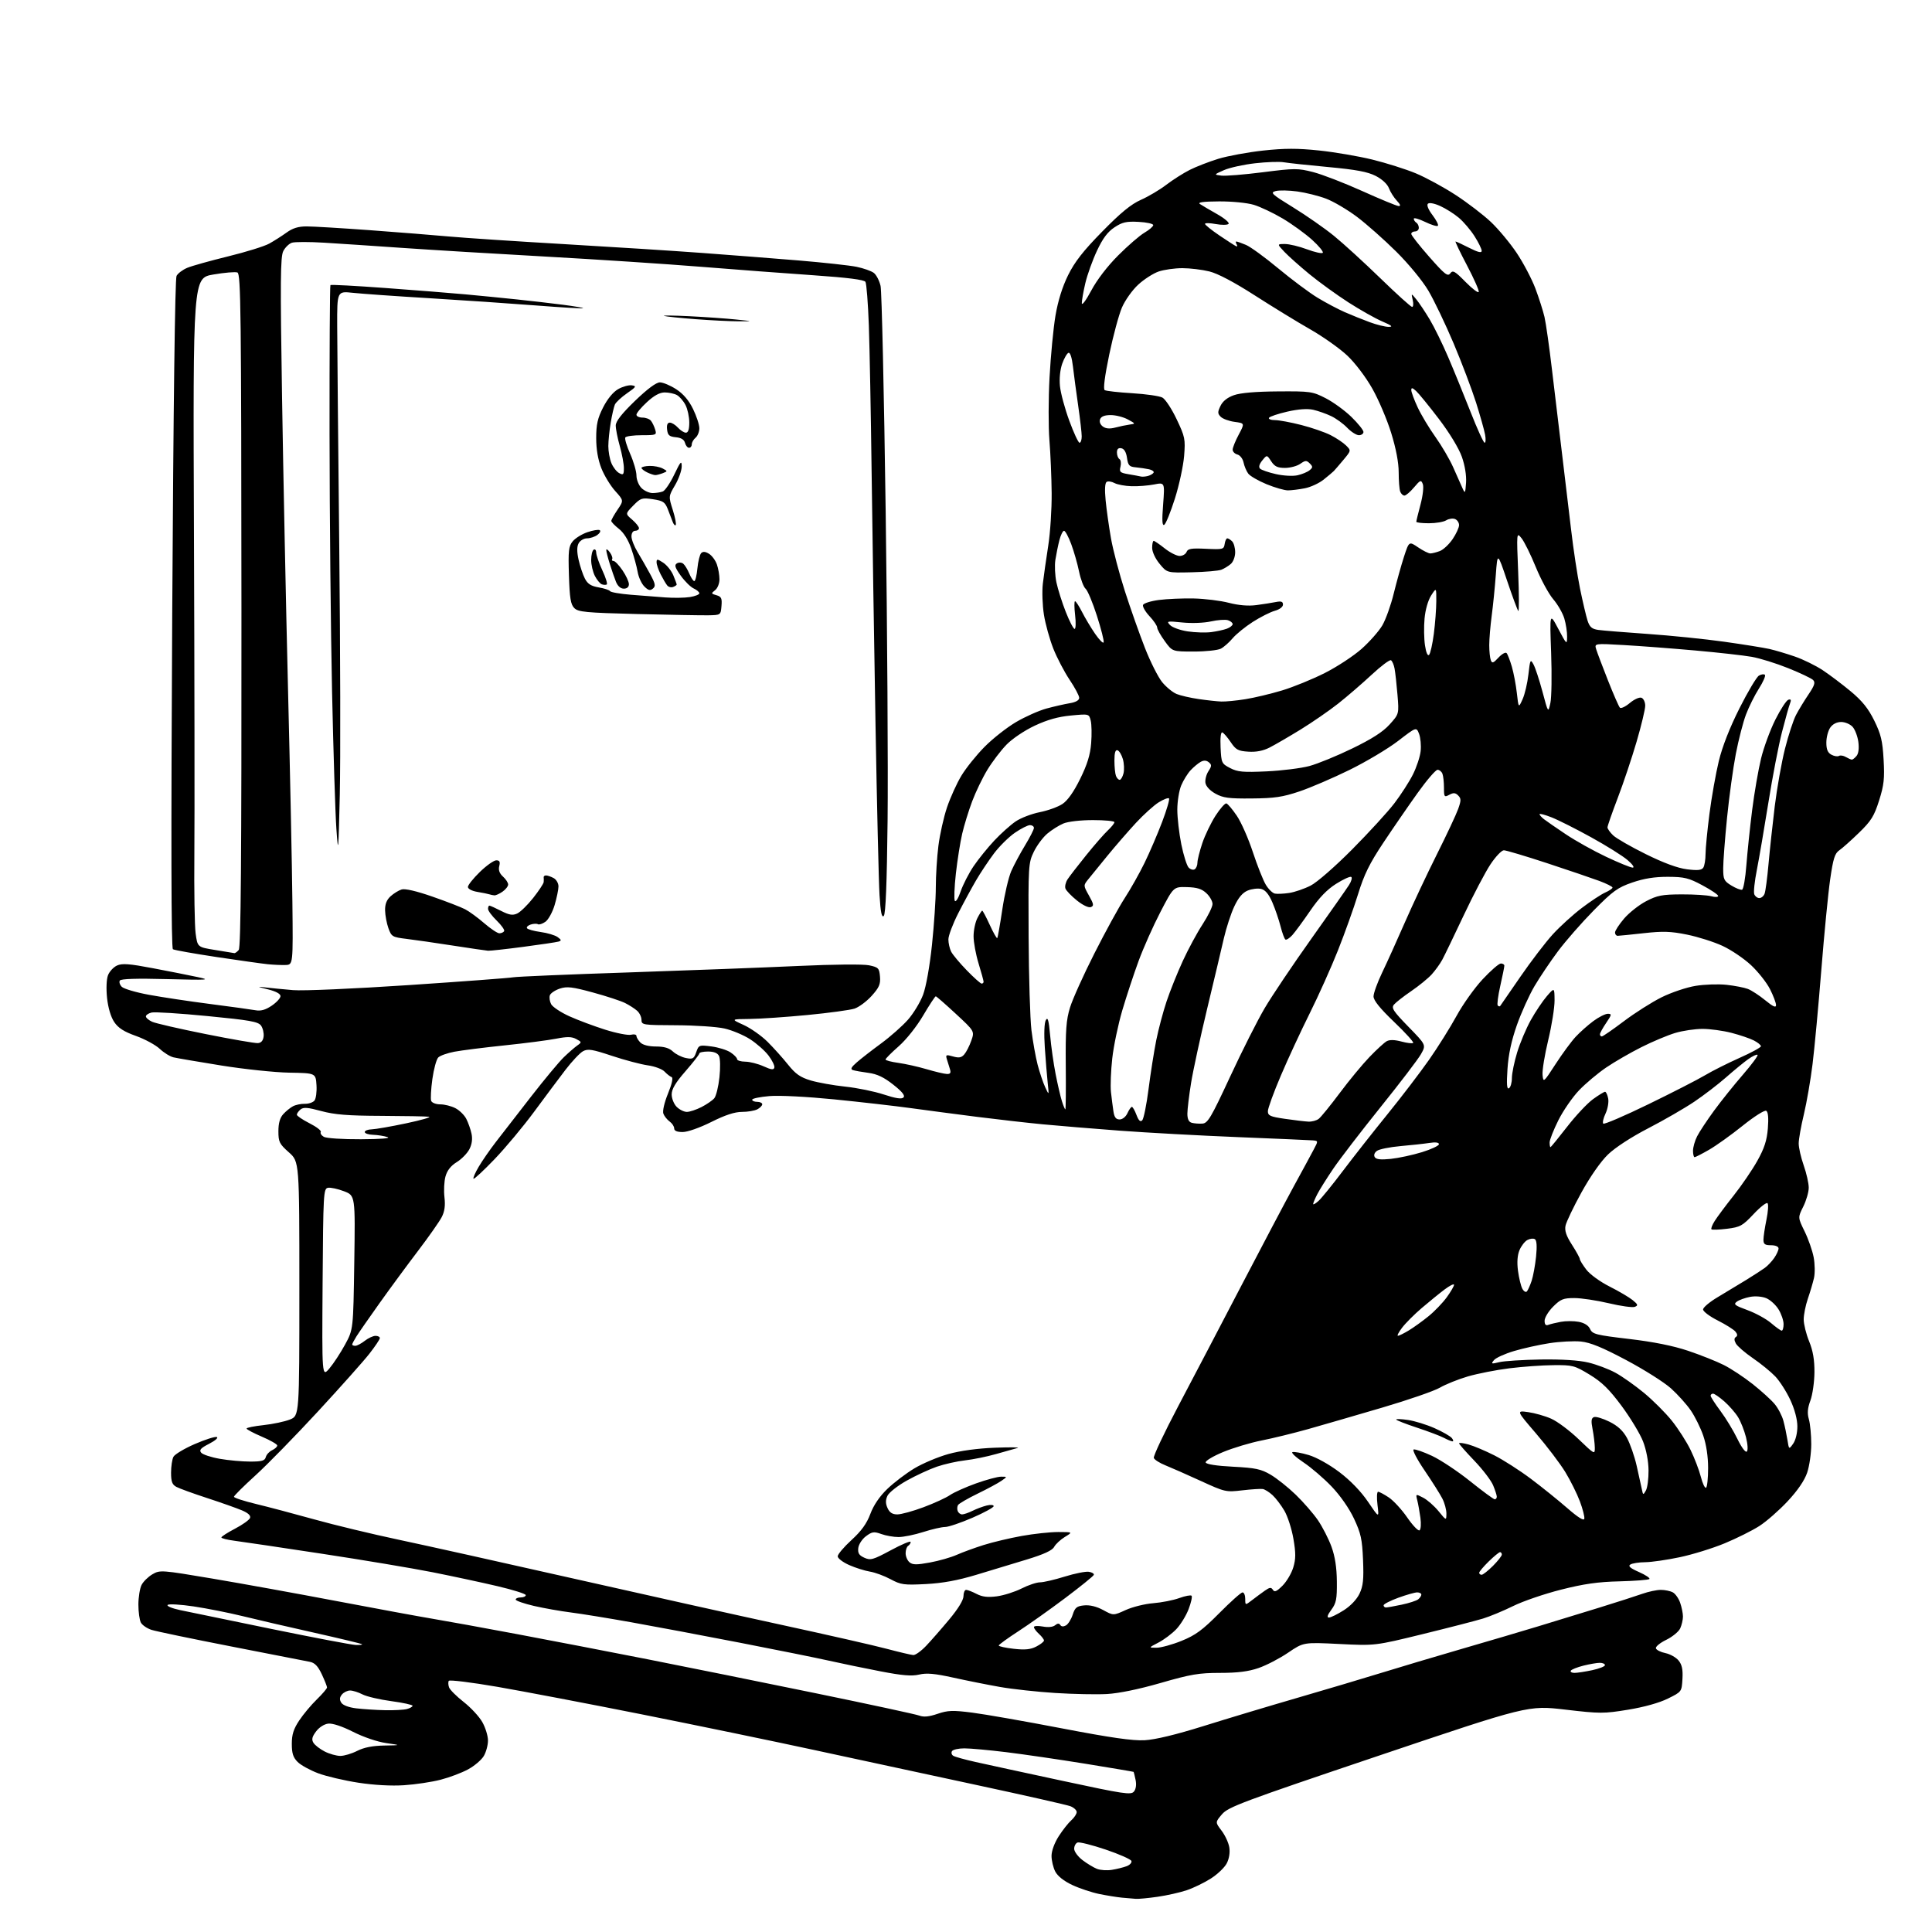 <?xml version="1.0" encoding="UTF-8" standalone="no"?>
<svg 
  version="1.1" 
  xmlns="http://www.w3.org/2000/svg" 
  xmlns:xlink="http://www.w3.org/1999/xlink" 
  xmlns:svg="http://www.w3.org/2000/svg"
  xmlns:rdf="http://www.w3.org/1999/02/22-rdf-syntax-ns#"
  xmlns:cc="http://creativecommons.org/ns#"
  xmlns:dc="http://purl.org/dc/elements/1.1/"
  viewBox="0 0 768 768"
  width="768"
  height="768"
>
<style>svg {background-color: white; }</style>"
<path stroke="none" fill="black" fill-rule="evenodd" d="M451.50,754.82C450.40,754.74 447.93,754.53 446.00,754.35C444.07,754.17 440.02,753.51 437.00,752.90C433.98,752.28 429.13,750.67 426.23,749.31C422.92,747.76 420.42,745.78 419.48,743.97C418.67,742.39 418.00,739.59 418.00,737.75C418.00,735.77 419.17,732.57 420.85,729.95C422.42,727.50 424.67,724.64 425.85,723.60C427.03,722.55 428.00,721.07 428.00,720.32C428.00,719.57 426.86,718.52 425.47,717.99C424.07,717.46 407.31,713.67 388.22,709.57C369.12,705.47 340.00,699.20 323.50,695.62C307.00,692.05 276.18,685.68 255.00,681.46C233.82,677.24 208.05,672.33 197.72,670.54C187.38,668.76 178.69,667.69 178.40,668.16C178.11,668.63 178.16,669.80 178.51,670.76C178.86,671.72 181.47,674.33 184.32,676.56C187.17,678.79 190.51,682.39 191.73,684.56C192.96,686.73 193.97,690.01 193.98,691.85C193.99,693.69 193.24,696.47 192.32,698.03C191.40,699.60 188.58,701.99 186.07,703.35C183.56,704.72 178.64,706.57 175.14,707.47C171.64,708.38 165.11,709.36 160.64,709.65C155.59,709.99 148.68,709.61 142.43,708.65C136.89,707.80 129.72,706.12 126.49,704.91C123.27,703.70 119.58,701.68 118.31,700.40C116.53,698.62 116.00,696.98 116.00,693.22C116.00,689.49 116.69,687.30 118.94,683.92C120.55,681.49 123.70,677.72 125.94,675.55C128.17,673.37 130.00,671.23 130.00,670.79C130.00,670.34 129.06,667.99 127.92,665.55C126.40,662.32 125.12,660.98 123.17,660.60C121.70,660.31 107.68,657.57 92.00,654.51C76.32,651.45 62.03,648.48 60.24,647.90C58.45,647.32 56.54,646.01 55.99,644.99C55.45,643.97 55.01,640.74 55.01,637.82C55.02,634.89 55.59,631.40 56.27,630.05C56.95,628.71 58.89,626.80 60.58,625.81C63.60,624.05 64.09,624.09 84.58,627.54C96.09,629.48 118.32,633.51 134.00,636.49C149.68,639.47 166.78,642.62 172.00,643.49C177.22,644.36 192.30,647.10 205.50,649.58C218.70,652.06 242.10,656.57 257.50,659.60C272.90,662.64 302.94,668.71 324.26,673.09C345.58,677.47 364.12,681.47 365.46,681.98C367.18,682.64 369.31,682.43 372.68,681.28C376.80,679.88 378.72,679.81 386.48,680.80C391.44,681.43 407.43,684.23 422.00,687.03C441.57,690.78 450.20,692.02 455.00,691.77C459.25,691.54 467.39,689.58 478.50,686.11C487.85,683.18 504.73,678.11 516.00,674.84C527.27,671.57 542.12,667.14 549.00,665.02C555.88,662.89 570.27,658.60 581.00,655.48C591.73,652.37 605.45,648.32 611.50,646.48C617.55,644.65 628.35,641.34 635.50,639.13C642.65,636.92 650.47,634.41 652.88,633.55C655.28,632.70 658.57,632.00 660.19,632.00C661.81,632.00 663.95,632.44 664.96,632.98C665.97,633.52 667.29,635.38 667.89,637.13C668.50,638.87 669.00,641.34 669.00,642.60C669.00,643.87 668.51,645.98 667.91,647.30C667.31,648.61 664.80,650.67 662.34,651.87C659.87,653.07 658.03,654.59 658.25,655.25C658.47,655.91 660.18,656.76 662.05,657.14C663.92,657.53 666.27,658.85 667.27,660.09C668.62,661.75 669.02,663.67 668.80,667.42C668.50,672.50 668.50,672.50 663.00,675.22C659.61,676.90 653.55,678.60 647.22,679.63C637.54,681.22 636.05,681.22 622.22,679.60C607.50,677.88 607.50,677.88 548.00,697.94C493.85,716.20 488.25,718.29 485.77,721.19C483.05,724.37 483.05,724.37 485.59,727.71C486.99,729.54 488.38,732.54 488.67,734.37C489.00,736.41 488.61,738.86 487.65,740.71C486.79,742.38 483.93,745.10 481.29,746.77C478.66,748.44 474.33,750.54 471.67,751.42C469.01,752.31 463.84,753.47 460.17,754.00C456.50,754.53 452.60,754.90 451.50,754.82zM442.00,743.29C443.93,742.98 446.55,742.33 447.83,741.85C449.11,741.38 449.98,740.44 449.76,739.77C449.53,739.10 444.92,737.06 439.51,735.23C434.10,733.41 429.07,732.14 428.33,732.43C427.60,732.71 427.00,733.83 427.00,734.92C427.00,736.01 428.48,738.02 430.28,739.40C432.08,740.78 434.67,742.34 436.03,742.89C437.39,743.43 440.07,743.61 442.00,743.29zM450.78,712.14C451.57,711.15 451.81,709.38 451.41,707.52C451.06,705.86 450.71,704.43 450.63,704.35C450.56,704.27 441.95,702.82 431.50,701.12C421.05,699.43 406.89,697.36 400.03,696.52C393.17,695.68 385.66,695.00 383.34,695.00C381.02,695.00 378.81,695.50 378.43,696.11C378.05,696.72 378.28,697.56 378.94,697.96C379.60,698.37 383.60,699.48 387.82,700.42C392.04,701.37 407.65,704.75 422.50,707.94C446.97,713.20 449.62,713.59 450.78,712.14zM135.29,698.00C136.82,698.00 139.84,697.10 142.00,696.00C144.67,694.64 148.09,693.96 152.71,693.88C159.50,693.76 159.50,693.76 153.50,692.90C150.04,692.41 144.48,690.52 140.37,688.44C135.95,686.21 132.18,684.97 130.47,685.17C128.86,685.36 126.83,686.67 125.63,688.29C124.04,690.41 123.80,691.48 124.60,692.79C125.18,693.73 127.19,695.29 129.07,696.25C130.96,697.21 133.76,698.00 135.29,698.00zM153.00,679.83C156.57,679.91 160.51,679.70 161.75,679.37C162.99,679.04 164.00,678.45 164.00,678.07C164.00,677.68 160.20,676.86 155.55,676.23C150.90,675.61 145.75,674.40 144.10,673.55C142.45,672.70 140.23,672.00 139.17,672.00C138.11,672.00 136.65,672.71 135.93,673.58C134.98,674.73 134.91,675.63 135.66,676.83C136.29,677.85 138.62,678.73 141.60,679.09C144.30,679.42 149.43,679.75 153.00,679.83zM440.02,673.40C435.88,673.63 426.65,673.44 419.50,672.99C412.35,672.54 402.45,671.46 397.50,670.59C392.55,669.72 384.17,668.04 378.88,666.87C371.53,665.25 368.34,664.96 365.38,665.67C362.44,666.37 358.70,666.06 350.00,664.38C343.68,663.16 334.45,661.26 329.50,660.14C324.55,659.03 308.57,655.81 294.00,652.98C279.43,650.15 260.07,646.51 251.00,644.89C241.93,643.27 231.12,641.51 227.00,640.99C222.88,640.47 216.24,639.30 212.25,638.38C208.26,637.45 205.00,636.32 205.00,635.85C205.00,635.38 205.90,635.00 207.00,635.00C208.10,635.00 209.00,634.59 209.00,634.08C209.00,633.58 203.94,631.98 197.75,630.53C191.56,629.07 179.97,626.59 172.00,625.00C164.03,623.42 144.22,620.10 128.00,617.64C111.78,615.17 96.14,612.85 93.25,612.48C90.36,612.11 88.00,611.52 88.00,611.16C88.00,610.80 90.44,609.23 93.43,607.67C96.41,606.11 99.09,604.20 99.39,603.42C99.75,602.48 98.68,601.46 96.22,600.41C94.17,599.54 87.94,597.33 82.37,595.51C76.79,593.69 71.28,591.69 70.12,591.06C68.44,590.16 68.00,588.99 68.00,585.40C68.00,582.91 68.43,580.07 68.95,579.09C69.48,578.11 73.27,575.84 77.38,574.05C81.50,572.26 85.46,570.99 86.18,571.24C86.91,571.48 85.57,572.67 83.18,573.90C79.76,575.65 79.09,576.40 79.97,577.46C80.58,578.20 83.92,579.30 87.38,579.90C90.83,580.51 96.26,581.00 99.43,581.00C104.12,581.00 105.27,580.67 105.66,579.21C105.91,578.23 107.06,576.99 108.20,576.46C109.34,575.93 110.24,575.09 110.21,574.59C110.17,574.09 107.41,572.51 104.08,571.09C100.75,569.67 98.02,568.21 98.01,567.87C98.01,567.52 101.03,566.91 104.74,566.51C108.45,566.11 113.18,565.11 115.24,564.29C119.00,562.78 119.00,562.78 119.00,512.28C119.00,461.77 119.00,461.77 114.83,458.07C111.07,454.73 110.67,453.93 110.67,449.70C110.67,446.51 111.27,444.36 112.57,442.92C113.62,441.76 115.36,440.34 116.45,439.76C117.53,439.18 119.64,438.74 121.14,438.78C122.64,438.83 124.37,438.25 124.99,437.51C125.61,436.76 125.98,434.00 125.81,431.37C125.50,426.58 125.50,426.58 115.00,426.40C109.22,426.30 97.08,425.02 88.00,423.56C78.92,422.10 70.38,420.64 69.00,420.32C67.62,420.01 65.15,418.48 63.50,416.93C61.85,415.38 57.59,413.07 54.04,411.80C49.28,410.11 47.00,408.65 45.41,406.28C44.07,404.29 42.98,400.64 42.56,396.74C42.17,393.04 42.32,389.30 42.92,387.70C43.49,386.20 45.11,384.45 46.51,383.81C48.56,382.88 51.36,383.09 60.78,384.88C67.23,386.10 75.20,387.68 78.50,388.39C83.98,389.56 82.92,389.63 66.39,389.21C54.33,388.89 48.06,389.09 47.63,389.79C47.27,390.37 47.63,391.49 48.42,392.28C49.22,393.07 54.06,394.50 59.18,395.44C64.31,396.39 75.25,398.04 83.50,399.10C91.75,400.16 99.85,401.28 101.51,401.58C103.66,401.98 105.49,401.47 108.01,399.78C109.93,398.48 111.50,396.77 111.50,395.97C111.50,395.05 109.64,394.06 106.50,393.28C102.12,392.21 102.00,392.11 105.50,392.52C107.70,392.78 112.65,393.26 116.50,393.59C120.43,393.93 140.60,393.05 162.50,391.59C183.95,390.16 202.62,388.76 204.00,388.49C205.38,388.22 226.07,387.34 250.00,386.55C273.93,385.75 304.30,384.59 317.50,383.98C331.35,383.34 343.19,383.23 345.50,383.73C349.19,384.51 349.52,384.86 349.81,388.22C350.06,391.24 349.48,392.56 346.49,395.88C344.50,398.08 341.44,400.36 339.68,400.94C337.93,401.51 329.52,402.66 321.00,403.48C312.48,404.30 302.12,405.01 298.00,405.05C290.50,405.12 290.50,405.12 295.61,407.44C298.42,408.72 302.69,411.73 305.11,414.13C307.52,416.53 311.20,420.62 313.27,423.22C316.26,426.95 318.14,428.26 322.27,429.50C325.15,430.35 331.32,431.46 336.00,431.95C340.68,432.44 347.56,433.84 351.29,435.07C356.06,436.64 358.40,437.00 359.14,436.26C359.88,435.52 358.67,433.99 355.08,431.16C351.38,428.23 348.66,426.94 345.23,426.48C342.63,426.14 339.85,425.64 339.05,425.38C337.97,425.03 338.36,424.24 340.55,422.33C342.17,420.90 346.52,417.53 350.21,414.82C353.90,412.11 358.72,407.85 360.93,405.35C363.13,402.84 365.84,398.38 366.94,395.42C368.13,392.25 369.58,384.09 370.48,375.55C371.32,367.58 372.00,357.32 372.00,352.75C372.00,348.18 372.46,340.75 373.03,336.23C373.60,331.71 375.14,324.82 376.46,320.92C377.78,317.02 380.35,311.35 382.18,308.33C384.01,305.30 388.14,300.15 391.37,296.89C394.59,293.62 400.22,289.20 403.87,287.05C407.51,284.90 412.98,282.47 416.00,281.65C419.02,280.83 423.19,279.88 425.25,279.54C427.65,279.14 429.00,278.37 429.00,277.40C429.00,276.57 427.28,273.33 425.17,270.20C423.07,267.06 420.16,261.49 418.70,257.81C417.25,254.13 415.57,248.09 414.98,244.38C414.39,240.67 414.19,235.13 414.54,232.06C414.90,229.00 415.86,222.22 416.68,217.00C417.50,211.78 418.11,202.32 418.05,196.00C417.99,189.68 417.59,180.22 417.16,175.00C416.73,169.78 416.75,158.53 417.21,150.00C417.67,141.47 418.73,130.45 419.56,125.50C420.56,119.61 422.29,114.05 424.58,109.40C427.22,104.07 430.58,99.76 438.14,92.06C445.49,84.56 449.62,81.17 453.53,79.44C456.47,78.14 461.01,75.46 463.60,73.47C466.20,71.49 470.39,68.82 472.91,67.55C475.44,66.27 480.54,64.29 484.26,63.14C487.98,62.00 496.01,60.52 502.11,59.85C510.65,58.93 515.76,58.92 524.35,59.82C530.48,60.46 540.00,62.09 545.50,63.43C551.00,64.78 558.77,67.23 562.78,68.89C566.78,70.55 573.92,74.43 578.64,77.51C583.37,80.59 589.69,85.43 592.68,88.26C595.68,91.10 600.30,96.65 602.94,100.60C605.58,104.55 608.90,110.87 610.33,114.64C611.75,118.41 613.38,123.53 613.96,126.00C614.53,128.47 615.88,137.93 616.94,147.00C618.01,156.07 619.79,170.93 620.89,180.00C622.00,189.07 623.63,202.80 624.53,210.50C625.42,218.20 627.03,228.78 628.09,234.00C629.16,239.22 630.51,244.95 631.08,246.72C631.92,249.27 632.79,250.03 635.32,250.40C637.07,250.65 645.92,251.37 655.00,252.00C664.08,252.63 677.73,254.02 685.34,255.09C692.95,256.16 701.05,257.46 703.34,257.97C705.63,258.49 710.20,259.85 713.50,260.99C716.80,262.13 721.77,264.57 724.55,266.41C727.33,268.25 732.36,272.05 735.73,274.85C740.25,278.62 742.68,281.64 745.05,286.45C747.70,291.84 748.34,294.47 748.76,301.94C749.19,309.49 748.91,312.09 746.97,318.21C745.02,324.40 743.82,326.33 739.01,331.00C735.90,334.02 732.37,337.18 731.16,338.00C729.36,339.23 728.72,341.28 727.53,349.50C726.73,355.00 725.15,371.20 724.01,385.50C722.87,399.80 721.30,416.68 720.52,423.00C719.74,429.32 718.18,438.32 717.06,443.00C715.93,447.68 715.01,452.87 715.01,454.53C715.00,456.20 715.90,460.13 717.00,463.26C718.10,466.39 719.00,470.37 719.00,472.12C719.00,473.86 718.02,477.24 716.83,479.63C714.66,483.97 714.66,483.97 717.35,489.47C718.83,492.49 720.46,497.14 720.96,499.79C721.46,502.45 721.52,506.17 721.08,508.06C720.64,509.95 719.55,513.65 718.64,516.28C717.74,518.92 717.00,522.61 717.00,524.50C717.00,526.38 717.97,530.31 719.16,533.21C720.69,536.97 721.30,540.53 721.27,545.50C721.24,549.35 720.52,554.39 719.67,556.71C718.52,559.81 718.36,561.79 719.06,564.20C719.58,566.01 720.00,570.45 720.00,574.07C720.00,577.68 719.27,582.79 718.37,585.42C717.32,588.52 714.59,592.51 710.62,596.76C707.25,600.37 702.19,604.81 699.36,606.62C696.54,608.43 690.33,611.53 685.57,613.50C680.81,615.47 672.77,617.96 667.71,619.02C662.64,620.09 656.48,620.98 654.00,621.00C651.52,621.02 648.88,621.43 648.11,621.91C647.09,622.55 647.99,623.35 651.52,624.91C654.15,626.07 656.02,627.32 655.66,627.68C655.30,628.04 649.94,628.45 643.75,628.61C635.20,628.81 629.62,629.61 620.50,631.92C613.90,633.59 605.35,636.52 601.50,638.43C597.65,640.33 592.25,642.57 589.50,643.41C586.75,644.25 575.98,647.03 565.56,649.58C546.62,654.22 546.62,654.22 532.40,653.51C518.18,652.80 518.18,652.80 512.04,656.97C508.66,659.27 503.38,662.01 500.29,663.07C496.26,664.46 491.96,665.00 484.96,665.00C476.60,665.00 473.30,665.56 461.39,669.00C452.68,671.51 444.75,673.14 440.02,673.40zM625.89,665.00C627.00,665.00 630.17,664.51 632.95,663.92C635.73,663.32 638.00,662.42 638.00,661.92C638.00,661.41 637.07,661.00 635.94,661.00C634.81,661.00 631.88,661.51 629.43,662.12C626.97,662.74 624.72,663.64 624.42,664.12C624.13,664.61 624.79,665.00 625.89,665.00zM363.05,657.91C363.90,657.96 366.19,656.31 368.15,654.25C370.11,652.19 374.25,647.46 377.35,643.74C380.89,639.50 383.00,636.04 383.00,634.49C383.00,633.12 383.47,632.00 384.05,632.00C384.63,632.00 386.50,632.72 388.21,633.61C390.49,634.79 392.64,635.04 396.30,634.56C399.03,634.19 403.45,632.79 406.10,631.45C408.76,630.10 412.06,629.00 413.43,629.00C414.80,629.00 419.20,627.98 423.21,626.73C427.22,625.48 431.54,624.62 432.81,624.81C434.08,625.00 434.98,625.55 434.81,626.04C434.64,626.53 429.54,630.65 423.48,635.21C417.42,639.77 408.99,645.75 404.74,648.50C400.50,651.25 397.02,653.78 397.01,654.12C397.01,654.46 399.68,655.05 402.96,655.42C407.47,655.93 409.67,655.71 411.96,654.52C413.63,653.66 415.00,652.58 415.00,652.13C415.00,651.68 414.10,650.50 413.00,649.50C411.90,648.50 411.00,647.29 411.00,646.80C411.00,646.31 412.58,646.21 414.51,646.57C416.66,646.97 418.57,646.78 419.42,646.06C420.39,645.26 421.02,645.23 421.48,645.96C421.89,646.63 422.73,646.69 423.73,646.13C424.60,645.64 425.81,643.72 426.41,641.87C427.34,639.01 428.03,638.45 431.00,638.16C433.25,637.95 435.95,638.62 438.55,640.03C442.59,642.24 442.59,642.24 447.49,640.01C450.18,638.78 455.11,637.56 458.44,637.30C461.77,637.03 466.42,636.12 468.77,635.26C471.12,634.41 473.32,633.99 473.67,634.33C474.01,634.68 473.48,637.07 472.49,639.66C471.51,642.24 469.30,645.83 467.60,647.62C465.89,649.41 462.71,651.80 460.51,652.94C456.53,655.00 456.53,655.00 459.75,655.00C461.51,655.00 466.01,653.76 469.73,652.25C475.25,650.01 478.02,647.97 484.68,641.25C489.18,636.71 493.34,633.00 493.93,633.00C494.52,633.00 495.00,634.16 495.00,635.58C495.00,638.17 495.00,638.17 497.75,636.05C499.26,634.88 501.55,633.20 502.84,632.29C504.74,630.96 505.32,630.90 506.00,631.99C506.63,633.02 507.51,632.64 509.82,630.33C511.47,628.68 513.39,625.42 514.10,623.07C515.12,619.66 515.13,617.38 514.15,611.68C513.48,607.76 511.86,602.74 510.56,600.53C509.26,598.31 507.14,595.53 505.85,594.34C504.56,593.15 502.82,592.06 502.00,591.91C501.18,591.77 497.50,592.00 493.84,592.43C487.33,593.20 486.95,593.11 477.25,588.66C471.79,586.16 465.49,583.38 463.24,582.48C460.99,581.58 458.93,580.27 458.66,579.57C458.39,578.86 462.78,569.56 468.41,558.89C474.04,548.23 485.33,526.67 493.49,511.00C501.66,495.32 511.04,477.55 514.34,471.50C517.65,465.45 521.19,458.93 522.20,457.00C524.06,453.50 524.06,453.50 521.78,453.31C520.53,453.21 507.12,452.63 492.00,452.02C476.88,451.41 455.73,450.25 445.00,449.45C434.27,448.64 420.55,447.51 414.50,446.93C408.45,446.35 396.75,445.02 388.50,443.98C380.25,442.93 368.32,441.36 362.00,440.49C355.68,439.62 342.01,438.06 331.63,437.02C320.73,435.94 309.84,435.38 305.88,435.71C302.09,436.03 299.00,436.67 299.00,437.15C299.00,437.62 299.90,438.00 301.00,438.00C302.10,438.00 303.00,438.43 303.00,438.96C303.00,439.50 302.13,440.40 301.07,440.96C300.00,441.53 297.25,442.00 294.94,442.00C292.05,442.00 288.27,443.24 282.76,446.00C278.16,448.30 273.33,450.00 271.38,450.00C269.10,450.00 268.00,449.53 268.00,448.56C268.00,447.76 267.18,446.53 266.18,445.81C265.19,445.09 264.07,443.69 263.70,442.70C263.31,441.66 264.08,438.29 265.54,434.71C267.14,430.78 267.66,428.39 266.97,428.16C266.38,427.96 265.13,426.98 264.19,425.99C263.26,424.99 260.26,423.87 257.50,423.49C254.75,423.10 248.35,421.41 243.27,419.72C235.44,417.11 233.69,416.83 231.77,417.87C230.52,418.55 227.37,421.89 224.76,425.30C222.15,428.71 216.53,436.23 212.28,442.00C208.02,447.77 200.98,456.22 196.62,460.76C192.26,465.31 188.48,468.82 188.23,468.56C187.97,468.30 188.90,466.16 190.30,463.80C191.69,461.43 194.78,456.97 197.17,453.88C199.55,450.79 205.83,442.69 211.13,435.88C216.43,429.07 222.28,422.04 224.13,420.26C225.98,418.47 228.37,416.40 229.43,415.64C231.31,414.30 231.30,414.23 229.04,413.02C227.26,412.07 225.43,412.04 221.11,412.89C218.03,413.50 208.81,414.70 200.62,415.55C192.44,416.40 183.45,417.54 180.64,418.07C177.83,418.60 174.94,419.63 174.21,420.36C173.48,421.10 172.43,424.96 171.87,428.95C171.32,432.94 171.11,436.84 171.40,437.61C171.70,438.38 173.31,439.00 175.02,439.00C176.71,439.00 179.42,439.68 181.03,440.52C182.65,441.35 184.59,443.26 185.36,444.77C186.13,446.27 187.07,448.93 187.44,450.68C187.89,452.77 187.60,454.87 186.59,456.83C185.74,458.47 183.48,460.78 181.55,461.97C179.21,463.41 177.74,465.29 177.09,467.65C176.55,469.59 176.37,473.30 176.68,475.91C177.07,479.26 176.75,481.58 175.58,483.84C174.67,485.60 170.43,491.64 166.15,497.27C161.87,502.90 155.00,512.23 150.89,518.00C146.78,523.77 142.65,529.72 141.71,531.21C140.77,532.71 140.00,534.17 140.00,534.46C140.00,534.76 140.56,534.99 141.25,534.98C141.94,534.97 143.62,534.08 145.00,533.00C146.38,531.92 148.29,531.03 149.25,531.02C150.21,531.01 151.00,531.41 151.00,531.91C151.00,532.41 149.11,535.22 146.81,538.16C144.51,541.10 135.31,551.42 126.38,561.09C117.44,570.77 106.28,582.19 101.57,586.47C96.86,590.75 93.00,594.58 93.00,594.99C93.00,595.40 96.94,596.69 101.75,597.85C106.56,599.01 117.00,601.77 124.93,603.98C132.87,606.20 147.95,609.83 158.43,612.05C168.92,614.27 200.22,621.23 228.00,627.51C255.78,633.79 293.12,642.10 311.00,645.98C328.88,649.86 347.55,654.11 352.50,655.43C357.45,656.74 362.20,657.86 363.05,657.91zM141.42,653.90C143.02,653.96 144.15,653.82 143.92,653.60C143.69,653.38 135.18,651.33 125.00,649.05C114.83,646.78 102.00,643.81 96.50,642.45C91.00,641.10 82.22,639.36 77.00,638.58C71.78,637.80 67.11,637.53 66.64,637.99C66.17,638.44 68.42,639.37 71.64,640.05C74.86,640.73 91.22,644.10 108.00,647.55C124.78,650.99 139.81,653.85 141.42,653.90zM528.27,643.00C529.01,643.00 531.64,641.71 534.13,640.13C536.88,638.39 539.34,635.79 540.43,633.50C541.87,630.46 542.15,627.86 541.83,620.12C541.49,611.88 540.98,609.53 538.25,603.71C536.35,599.64 532.79,594.53 529.37,590.95C526.24,587.67 521.19,583.33 518.14,581.31C515.10,579.28 513.14,577.45 513.78,577.24C514.43,577.02 517.33,577.54 520.23,578.40C523.32,579.31 528.37,582.13 532.46,585.22C536.85,588.55 541.04,592.90 543.82,597.00C548.22,603.50 548.22,603.50 547.58,598.25C547.22,595.36 547.33,593.00 547.82,593.00C548.31,593.00 550.23,594.03 552.10,595.28C553.97,596.54 557.26,600.12 559.41,603.25C561.56,606.37 563.75,608.66 564.28,608.33C564.81,608.00 564.97,605.78 564.64,603.37C564.31,600.97 563.75,597.83 563.39,596.41C562.74,593.81 562.74,593.81 565.74,595.36C567.39,596.22 570.13,598.62 571.84,600.71C574.93,604.50 574.93,604.50 574.97,601.70C574.98,600.16 574.26,597.46 573.35,595.70C572.45,593.94 569.27,588.91 566.29,584.52C563.30,580.14 561.35,576.38 561.94,576.19C562.54,575.99 565.83,577.14 569.26,578.74C572.69,580.35 579.52,584.89 584.43,588.83C589.35,592.77 593.73,596.00 594.18,596.00C594.63,596.00 595.00,595.54 595.00,594.97C595.00,594.40 594.34,592.35 593.53,590.41C592.72,588.47 589.34,584.06 586.03,580.61C582.71,577.15 580.00,574.07 580.00,573.75C580.00,573.42 581.69,573.63 583.75,574.20C585.81,574.76 590.42,576.71 594.00,578.52C597.58,580.33 604.10,584.51 608.50,587.81C612.90,591.11 619.42,596.36 623.00,599.48C627.27,603.20 629.60,604.66 629.79,603.73C629.96,602.95 629.16,599.84 628.03,596.82C626.90,593.80 624.30,588.56 622.24,585.18C620.18,581.80 614.95,574.91 610.62,569.86C602.74,560.69 602.74,560.69 607.46,561.34C610.06,561.70 614.19,562.87 616.64,563.96C619.10,565.05 624.01,568.72 627.55,572.13C633.90,578.22 634.00,578.27 633.96,575.41C633.93,573.81 633.54,570.55 633.08,568.17C632.43,564.83 632.55,563.72 633.62,563.32C634.38,563.02 637.14,563.85 639.75,565.14C643.10,566.80 645.17,568.72 646.76,571.63C648.00,573.91 649.73,578.86 650.59,582.63C651.45,586.41 652.38,590.62 652.66,591.99C653.14,594.37 653.20,594.39 654.27,592.49C654.88,591.40 655.35,587.81 655.32,584.50C655.29,580.87 654.43,576.33 653.14,573.00C651.97,569.98 648.13,563.63 644.62,558.89C639.68,552.24 636.79,549.41 631.90,546.44C625.91,542.80 625.15,542.60 617.54,542.67C613.12,542.70 605.23,543.27 600.00,543.92C594.77,544.57 587.35,546.03 583.50,547.15C579.65,548.28 574.66,550.29 572.41,551.60C570.17,552.92 559.82,556.50 549.41,559.56C539.01,562.62 525.77,566.46 520.00,568.09C514.23,569.71 505.90,571.75 501.50,572.62C497.10,573.48 490.22,575.55 486.20,577.21C482.19,578.87 479.08,580.74 479.28,581.36C479.52,582.07 483.64,582.71 490.14,583.04C499.04,583.50 501.28,583.97 505.07,586.20C507.53,587.64 512.03,591.22 515.07,594.16C518.11,597.10 522.09,601.67 523.91,604.33C525.72,606.99 528.14,611.71 529.28,614.83C530.69,618.71 531.37,623.07 531.42,628.66C531.49,635.67 531.18,637.27 529.22,639.91C527.67,642.01 527.37,643.00 528.27,643.00zM550.95,639.00C551.47,639.00 554.29,638.50 557.20,637.88C560.12,637.27 563.06,636.31 563.75,635.76C564.44,635.21 565.00,634.36 565.00,633.88C565.00,633.39 564.26,633.00 563.35,633.00C562.45,633.00 559.07,633.96 555.85,635.13C552.63,636.31 550.00,637.66 550.00,638.13C550.00,638.61 550.43,639.00 550.95,639.00zM368.00,629.69C359.33,630.14 358.11,629.97 354.00,627.76C351.52,626.42 347.84,625.07 345.81,624.74C343.78,624.41 340.06,623.24 337.56,622.13C335.05,621.02 333.00,619.46 333.00,618.66C333.00,617.86 335.47,614.95 338.48,612.19C342.41,608.60 344.53,605.67 345.97,601.82C347.28,598.32 349.63,594.85 352.74,591.86C355.36,589.34 360.20,585.66 363.50,583.69C366.80,581.71 372.88,579.15 377.00,578.00C381.71,576.69 388.60,575.75 395.50,575.49C401.55,575.26 405.60,575.30 404.50,575.59C403.40,575.88 399.57,576.96 396.00,577.99C392.43,579.01 386.88,580.15 383.67,580.51C380.46,580.87 375.41,582.00 372.44,583.02C369.47,584.04 364.07,586.54 360.44,588.57C356.81,590.60 353.35,593.33 352.76,594.63C351.98,596.35 351.99,597.69 352.82,599.50C353.64,601.29 354.74,602.00 356.73,602.00C358.25,601.99 362.94,600.71 367.15,599.13C371.36,597.56 376.09,595.39 377.65,594.31C379.22,593.23 383.88,591.15 388.00,589.67C392.12,588.20 396.61,586.99 397.97,587.00C400.45,587.00 400.45,587.00 398.11,588.63C396.83,589.53 392.57,591.83 388.64,593.74C384.71,595.65 381.20,597.69 380.84,598.26C380.48,598.84 380.42,599.92 380.70,600.66C380.98,601.40 381.77,602.00 382.45,602.00C383.14,602.00 385.00,601.36 386.60,600.57C388.19,599.78 390.74,598.83 392.25,598.46C393.78,598.08 395.00,598.20 395.00,598.72C395.00,599.24 391.20,601.32 386.56,603.33C381.91,605.35 377.02,607.00 375.69,607.00C374.35,607.00 370.44,607.90 367.00,609.00C363.56,610.10 359.14,611.00 357.19,611.00C355.24,611.00 352.15,610.46 350.33,609.80C347.42,608.75 346.67,608.86 344.26,610.65C342.73,611.78 341.36,613.88 341.18,615.34C340.94,617.40 341.47,618.26 343.58,619.22C346.04,620.34 347.03,620.06 354.15,616.23C358.47,613.90 362.00,612.42 362.00,612.94C362.00,613.46 361.55,614.16 361.00,614.50C360.45,614.84 360.00,616.16 360.00,617.44C360.00,618.71 360.70,620.33 361.55,621.04C362.80,622.08 364.39,622.09 369.65,621.12C373.26,620.46 378.07,619.08 380.35,618.06C382.63,617.05 387.43,615.29 391.00,614.17C394.57,613.04 401.41,611.42 406.18,610.56C410.95,609.70 417.48,609.00 420.68,609.00C426.50,609.01 426.50,609.01 423.31,610.95C421.56,612.02 419.64,613.80 419.04,614.92C418.29,616.32 414.98,617.85 408.23,619.91C402.88,621.54 393.77,624.30 388.00,626.04C380.66,628.25 374.64,629.35 368.00,629.69zM588.97,626.00C589.50,626.00 591.52,624.41 593.47,622.47C595.41,620.52 597.00,618.50 597.00,617.97C597.00,617.43 596.68,617.00 596.29,617.00C595.90,617.00 593.88,618.67 591.79,620.70C589.71,622.74 588.00,624.76 588.00,625.20C588.00,625.64 588.43,626.00 588.97,626.00zM678.18,591.39C678.63,591.11 679.00,587.60 679.00,583.60C679.00,578.99 678.29,574.24 677.06,570.67C675.99,567.57 673.76,563.06 672.10,560.65C670.44,558.23 666.89,554.29 664.21,551.88C661.52,549.47 653.52,544.41 646.41,540.64C636.92,535.60 632.16,533.65 628.45,533.28C625.67,533.01 620.04,533.30 615.95,533.93C611.85,534.56 605.51,535.97 601.87,537.05C598.22,538.13 594.62,539.76 593.87,540.68C592.62,542.19 592.81,542.26 596.00,541.48C597.92,541.01 605.35,540.54 612.50,540.42C620.87,540.30 627.60,540.72 631.39,541.63C634.64,542.40 639.47,544.22 642.14,545.67C644.81,547.12 649.92,550.73 653.50,553.68C657.08,556.64 662.08,561.63 664.60,564.78C667.12,567.93 670.46,573.14 672.03,576.38C673.60,579.61 675.44,584.42 676.12,587.08C676.80,589.73 677.72,591.67 678.18,591.39zM694.39,577.01C694.90,576.50 694.76,574.11 694.06,571.31C693.39,568.67 691.97,565.07 690.89,563.32C689.81,561.57 687.35,558.76 685.43,557.07C683.50,555.38 681.50,554.00 680.97,554.00C680.43,554.00 680.00,554.37 680.00,554.82C680.00,555.27 681.75,557.99 683.89,560.86C686.04,563.73 689.07,568.73 690.64,571.98C692.29,575.38 693.87,577.51 694.39,577.01zM712.82,573.87C713.80,572.49 714.49,569.63 714.48,567.00C714.47,564.21 713.41,560.22 711.68,556.50C710.15,553.20 707.45,548.99 705.70,547.15C703.94,545.31 699.92,542.03 696.77,539.88C693.62,537.72 690.59,535.09 690.02,534.04C689.31,532.72 689.32,531.92 690.05,531.47C690.76,531.03 690.70,530.34 689.86,529.33C689.18,528.51 686.01,526.52 682.81,524.90C679.61,523.29 677.00,521.32 677.00,520.53C677.00,519.74 679.59,517.56 682.75,515.68C685.91,513.80 690.98,510.74 694.00,508.88C697.02,507.02 700.42,504.82 701.55,504.00C702.68,503.17 704.37,501.39 705.30,500.03C706.24,498.67 707.00,496.98 707.00,496.28C707.00,495.52 705.77,495.00 704.00,495.00C701.58,495.00 701.00,494.58 701.00,492.81C701.00,491.61 701.54,488.02 702.19,484.84C702.85,481.66 703.05,478.71 702.62,478.29C702.20,477.87 699.70,479.82 697.07,482.63C692.70,487.28 691.77,487.80 686.55,488.45C683.41,488.84 680.61,488.94 680.34,488.67C680.06,488.40 680.64,486.90 681.63,485.34C682.61,483.78 685.99,479.24 689.15,475.25C692.31,471.27 696.55,465.06 698.57,461.44C701.36,456.45 702.36,453.37 702.75,448.58C703.08,444.45 702.86,442.03 702.12,441.57C701.48,441.18 697.40,443.75 692.74,447.49C688.21,451.13 682.20,455.43 679.38,457.05C676.56,458.67 673.97,460.00 673.63,460.00C673.28,460.00 673.00,458.85 673.00,457.45C673.00,456.05 673.73,453.46 674.63,451.70C675.52,449.94 678.56,445.35 681.37,441.50C684.19,437.65 689.35,431.21 692.85,427.18C696.34,423.15 698.95,419.62 698.65,419.32C698.36,419.02 696.69,419.80 694.95,421.03C693.21,422.27 689.25,425.52 686.14,428.26C683.04,430.99 677.35,435.35 673.50,437.95C669.65,440.54 661.43,445.29 655.24,448.49C648.52,451.96 642.07,456.16 639.22,458.91C636.33,461.69 632.17,467.64 628.66,474.00C625.48,479.77 622.63,485.73 622.32,487.23C621.91,489.22 622.60,491.26 624.88,494.81C626.60,497.49 628.00,500.04 628.00,500.49C628.00,500.94 629.16,502.83 630.57,504.68C632.02,506.58 636.05,509.51 639.82,511.41C643.49,513.26 647.62,515.69 649.00,516.81C651.14,518.56 651.26,518.94 649.86,519.49C648.96,519.84 644.31,519.20 639.53,518.06C634.75,516.93 628.58,516.00 625.82,516.00C621.44,516.00 620.36,516.44 617.40,519.40C615.53,521.27 614.00,523.79 614.00,525.01C614.00,526.51 614.46,527.04 615.43,526.67C616.21,526.36 618.46,525.82 620.43,525.45C622.39,525.08 625.60,525.08 627.55,525.44C629.83,525.87 631.45,526.90 632.10,528.33C633.02,530.35 634.45,530.71 647.61,532.26C657.27,533.40 665.08,534.96 671.04,536.96C675.95,538.61 682.34,541.15 685.24,542.61C688.13,544.07 693.29,547.47 696.70,550.18C700.11,552.88 704.04,556.44 705.42,558.09C706.81,559.74 708.39,562.76 708.93,564.80C709.48,566.83 710.19,570.24 710.53,572.37C711.14,576.25 711.14,576.25 712.82,573.87zM577.37,572.96C576.89,572.94 575.38,572.31 574.00,571.58C572.62,570.84 567.79,569.01 563.25,567.51C558.71,566.01 555.00,564.56 555.00,564.28C555.00,564.00 557.14,564.08 559.75,564.47C562.36,564.85 567.08,566.31 570.24,567.71C573.39,569.11 576.48,570.88 577.11,571.63C577.73,572.38 577.85,572.98 577.37,572.96zM130.94,543.98C132.57,542.06 135.37,537.80 137.16,534.50C140.43,528.50 140.43,528.50 140.83,501.88C141.23,475.25 141.23,475.25 136.72,473.53C134.25,472.59 131.38,471.97 130.36,472.17C128.59,472.51 128.49,474.38 128.24,509.99C127.98,547.45 127.98,547.45 130.94,543.98zM555.70,531.00C556.14,530.99 558.08,530.04 560.00,528.88C561.92,527.72 565.46,525.18 567.85,523.23C570.25,521.29 573.51,517.90 575.10,515.70C576.70,513.50 578.00,511.26 578.00,510.73C578.00,510.20 576.31,511.03 574.25,512.58C572.19,514.13 568.11,517.45 565.18,519.95C562.25,522.45 558.74,525.96 557.38,527.75C556.01,529.54 555.26,531.00 555.70,531.00zM708.25,528.96C708.66,528.98 709.00,527.82 709.00,526.37C709.00,524.92 708.10,522.27 706.99,520.49C705.89,518.70 703.69,516.70 702.12,516.05C700.45,515.36 697.75,515.14 695.68,515.53C693.71,515.90 691.35,516.75 690.43,517.42C688.99,518.48 689.56,518.94 694.63,520.79C697.86,521.97 702.08,524.28 704.00,525.92C705.92,527.57 707.84,528.94 708.25,528.96zM606.96,513.36C607.38,512.89 608.23,510.99 608.85,509.15C609.46,507.31 610.25,502.98 610.61,499.54C611.03,495.39 610.87,493.04 610.14,492.59C609.54,492.21 608.19,492.36 607.16,492.92C606.12,493.47 604.71,495.30 604.01,496.98C603.18,498.97 602.98,501.82 603.43,505.19C603.81,508.02 604.58,511.22 605.15,512.28C605.72,513.34 606.53,513.83 606.96,513.36zM524.12,477.40C525.29,476.36 529.64,471.00 533.79,465.50C537.94,460.00 545.90,449.88 551.48,443.00C557.06,436.12 564.52,426.36 568.06,421.30C571.60,416.24 576.52,408.38 579.00,403.84C581.48,399.29 586.14,392.74 589.36,389.29C592.59,385.83 595.85,383.00 596.61,383.00C597.38,383.00 598.00,383.39 598.00,383.88C598.00,384.36 597.27,387.98 596.38,391.92C595.49,395.87 595.04,399.37 595.38,399.71C595.72,400.05 596.15,400.15 596.33,399.92C596.51,399.69 600.12,394.46 604.35,388.30C608.58,382.15 614.39,374.55 617.25,371.42C620.11,368.29 625.32,363.56 628.82,360.91C632.32,358.25 636.49,355.51 638.09,354.80C639.69,354.09 641.00,353.20 641.00,352.83C641.00,352.45 638.64,351.26 635.75,350.18C632.86,349.11 623.50,345.92 614.95,343.11C606.40,340.30 598.68,338.00 597.80,338.00C596.92,338.00 594.52,340.52 592.48,343.60C590.43,346.68 585.65,355.79 581.85,363.85C578.05,371.91 574.22,379.85 573.33,381.50C572.44,383.15 570.54,385.78 569.11,387.36C567.67,388.93 564.01,391.92 560.96,394.00C557.91,396.08 554.84,398.49 554.12,399.35C553.01,400.69 553.82,401.94 559.87,408.15C566.92,415.38 566.92,415.38 564.86,419.03C563.74,421.04 556.51,430.51 548.80,440.09C541.10,449.67 532.66,460.65 530.04,464.50C527.43,468.35 524.55,472.94 523.65,474.70C522.74,476.46 522.00,478.22 522.00,478.61C522.00,478.99 522.96,478.45 524.12,477.40zM552.90,460.67C556.00,460.34 561.56,459.14 565.27,458.00C568.97,456.86 572.00,455.43 572.00,454.83C572.00,454.14 570.64,453.96 568.25,454.33C566.19,454.65 561.01,455.22 556.75,455.59C552.49,455.97 548.26,456.82 547.35,457.49C546.35,458.22 546.01,459.20 546.49,459.98C547.05,460.89 548.88,461.09 552.90,460.67zM616.34,456.00C616.52,456.00 619.48,452.38 622.92,447.95C626.35,443.52 630.99,438.57 633.23,436.95C635.47,435.33 637.63,434.00 638.03,434.00C638.44,434.00 639.00,435.21 639.28,436.68C639.56,438.16 639.08,440.85 638.22,442.67C637.35,444.49 636.95,446.29 637.33,446.66C637.71,447.04 645.78,443.58 655.26,438.96C664.74,434.35 674.86,429.17 677.74,427.45C680.62,425.73 686.81,422.62 691.49,420.53C696.17,418.45 700.00,416.36 700.00,415.90C700.00,415.43 698.74,414.40 697.21,413.61C695.67,412.81 691.67,411.45 688.31,410.58C684.96,409.71 679.77,409.00 676.79,409.00C673.80,409.00 668.92,409.72 665.94,410.61C662.96,411.50 656.91,414.03 652.51,416.25C648.10,418.46 641.80,422.10 638.50,424.34C635.20,426.58 630.35,430.65 627.73,433.38C625.11,436.11 621.40,441.48 619.48,445.31C617.57,449.14 616.00,453.11 616.00,454.13C616.00,455.16 616.15,456.00 616.34,456.00zM143.50,452.87C151.52,452.83 155.54,452.49 154.00,452.00C152.62,451.56 150.04,451.15 148.25,451.10C146.46,451.04 145.00,450.55 145.00,450.00C145.00,449.45 146.24,448.97 147.75,448.93C149.26,448.89 155.45,447.81 161.50,446.53C167.55,445.25 171.60,444.08 170.50,443.92C169.40,443.77 160.85,443.61 151.50,443.57C138.28,443.52 132.99,443.09 127.71,441.66C122.34,440.20 120.62,440.07 119.46,441.03C118.66,441.70 118.00,442.63 118.00,443.11C118.00,443.58 120.27,445.11 123.04,446.52C125.81,447.92 127.82,449.48 127.52,449.97C127.21,450.47 127.75,451.34 128.73,451.91C129.72,452.48 136.25,452.91 143.50,452.87zM477.95,446.65C480.11,446.52 481.40,444.33 488.99,428.00C493.71,417.82 499.90,405.55 502.75,400.73C505.59,395.91 513.90,383.53 521.23,373.23C528.55,362.93 535.32,353.29 536.26,351.80C537.21,350.32 537.60,348.87 537.14,348.59C536.68,348.30 533.96,349.54 531.11,351.34C527.50,353.62 524.36,356.88 520.82,362.06C518.02,366.15 514.82,370.50 513.72,371.72C512.61,372.94 511.38,373.73 510.98,373.49C510.58,373.24 509.71,370.89 509.05,368.28C508.39,365.67 506.93,361.38 505.80,358.75C504.38,355.45 503.00,353.79 501.35,353.37C500.04,353.04 497.63,353.33 496.00,354.00C493.94,354.85 492.30,356.79 490.63,360.36C489.30,363.19 487.45,368.88 486.50,373.00C485.56,377.12 482.57,389.73 479.86,401.00C477.15,412.27 474.27,425.55 473.47,430.50C472.67,435.45 472.01,440.93 472.00,442.68C472.00,444.86 472.55,446.00 473.75,446.33C474.71,446.59 476.60,446.74 477.95,446.65zM454.05,445.35C454.63,444.77 455.77,439.16 456.57,432.90C457.37,426.63 458.75,417.92 459.62,413.54C460.50,409.16 462.35,402.19 463.74,398.04C465.13,393.89 468.03,386.68 470.18,382.00C472.33,377.32 475.87,370.77 478.05,367.43C480.22,364.09 482.00,360.46 482.00,359.35C482.00,358.25 480.91,356.32 479.57,355.07C477.73,353.34 475.86,352.75 471.82,352.64C466.50,352.50 466.50,352.50 461.30,362.50C458.44,368.00 454.53,376.77 452.61,382.00C450.69,387.23 447.77,396.07 446.12,401.66C444.48,407.25 442.68,415.83 442.14,420.73C441.59,425.63 441.36,431.63 441.62,434.07C441.89,436.51 442.33,439.96 442.60,441.75C442.96,444.15 443.61,445.00 445.07,445.00C446.20,445.00 447.53,443.94 448.18,442.50C448.81,441.12 449.60,440.00 449.94,440.00C450.28,440.00 451.11,441.44 451.77,443.21C452.63,445.47 453.30,446.10 454.05,445.35zM520.06,445.86C521.47,445.94 523.34,445.44 524.22,444.75C525.11,444.06 528.86,439.45 532.56,434.50C536.25,429.55 541.58,423.10 544.39,420.18C547.20,417.25 550.29,414.42 551.25,413.89C552.40,413.26 554.42,413.31 557.11,414.03C559.36,414.64 561.45,414.88 561.76,414.57C562.07,414.27 558.65,410.50 554.16,406.21C548.55,400.84 546.00,397.68 546.00,396.09C546.00,394.82 547.54,390.57 549.42,386.64C551.31,382.71 555.41,373.65 558.53,366.50C561.66,359.35 567.38,347.20 571.24,339.50C575.10,331.80 578.88,323.73 579.65,321.56C580.85,318.18 580.85,317.42 579.64,316.21C578.54,315.11 577.77,315.05 576.12,315.94C574.13,317.00 574.00,316.83 574.00,313.12C574.00,310.94 573.73,308.45 573.39,307.58C573.06,306.71 572.18,306.00 571.45,306.00C570.71,306.00 567.13,310.16 563.50,315.25C559.86,320.34 553.74,329.23 549.90,335.00C544.39,343.28 542.26,347.62 539.83,355.50C538.13,361.00 534.55,371.02 531.87,377.76C529.20,384.50 524.15,395.75 520.66,402.76C517.16,409.77 511.98,420.93 509.15,427.58C506.32,434.22 504.00,440.58 504.00,441.71C504.00,443.49 504.92,443.90 510.75,444.75C514.46,445.29 518.65,445.79 520.06,445.86zM273.04,442.00C274.16,442.00 276.78,441.13 278.86,440.07C280.93,439.01 283.22,437.43 283.95,436.56C284.67,435.69 285.59,431.95 285.99,428.24C286.39,424.53 286.32,420.71 285.82,419.75C285.23,418.59 283.76,418.00 281.46,418.00C279.56,418.00 278.00,418.34 278.00,418.76C278.00,419.17 275.52,422.35 272.50,425.82C268.51,430.39 267.00,432.94 267.00,435.06C267.00,436.68 267.90,438.90 269.00,440.00C270.10,441.10 271.92,442.00 273.04,442.00zM423.49,441.00C423.67,441.00 423.75,433.24 423.66,423.75C423.53,409.48 423.82,405.46 425.35,400.50C426.36,397.20 430.72,387.52 435.04,379.00C439.35,370.48 444.77,360.57 447.10,357.00C449.42,353.43 452.97,347.12 454.98,343.00C456.99,338.88 460.14,331.55 461.97,326.73C463.80,321.91 465.03,317.70 464.70,317.37C464.37,317.04 462.54,317.74 460.63,318.92C458.72,320.10 454.63,323.79 451.55,327.11C448.48,330.44 443.38,336.31 440.23,340.16C437.08,344.02 433.63,348.25 432.56,349.58C430.64,351.97 430.64,352.01 432.88,356.00C434.80,359.42 434.91,360.10 433.62,360.59C432.74,360.93 430.42,359.83 428.11,357.97C425.92,356.21 423.86,354.08 423.54,353.24C423.22,352.40 423.60,350.73 424.39,349.52C425.18,348.32 428.52,343.99 431.81,339.92C435.10,335.84 438.97,331.41 440.40,330.08C441.83,328.74 443.00,327.28 443.00,326.83C443.00,326.37 439.16,326.00 434.47,326.00C429.57,326.00 424.57,326.57 422.72,327.35C420.95,328.09 418.07,329.90 416.33,331.37C414.58,332.84 412.16,336.10 410.95,338.61C408.81,343.02 408.74,344.14 408.89,372.33C408.97,388.38 409.48,405.12 410.02,409.55C410.57,413.98 411.67,420.14 412.47,423.24C413.28,426.33 414.63,430.36 415.48,432.18C417.02,435.50 417.02,435.50 416.48,430.50C416.18,427.75 415.67,421.41 415.33,416.41C414.96,410.95 415.12,406.60 415.73,405.52C416.51,404.13 416.90,405.53 417.45,411.61C417.83,415.95 418.82,422.88 419.63,427.00C420.44,431.12 421.56,435.96 422.13,437.75C422.69,439.54 423.31,441.00 423.49,441.00zM599.85,432.59C600.48,432.20 601.00,430.38 601.00,428.55C601.00,426.71 601.94,422.13 603.09,418.36C604.24,414.58 606.68,408.80 608.52,405.50C610.36,402.20 613.23,397.93 614.89,396.00C617.92,392.50 617.92,392.50 617.96,397.67C617.98,400.51 616.85,407.62 615.44,413.46C614.03,419.31 613.02,425.53 613.19,427.29C613.49,430.44 613.59,430.36 618.36,423.00C621.03,418.88 624.63,413.98 626.36,412.13C628.09,410.27 631.26,407.46 633.40,405.88C635.55,404.29 638.12,403.00 639.12,403.00C640.76,403.00 640.70,403.36 638.47,406.64C637.11,408.64 636.00,410.67 636.00,411.14C636.00,411.61 636.34,412.00 636.75,412.00C637.16,412.00 641.10,409.28 645.50,405.96C649.90,402.64 656.65,398.36 660.50,396.44C664.35,394.53 670.42,392.48 674.00,391.90C677.58,391.31 683.13,391.13 686.34,391.48C689.56,391.83 693.37,392.57 694.81,393.12C696.25,393.67 699.36,395.70 701.72,397.63C704.85,400.19 706.00,400.70 706.00,399.53C706.00,398.65 704.92,395.80 703.60,393.20C702.28,390.59 698.89,386.30 696.07,383.67C693.25,381.03 688.15,377.58 684.72,376.00C681.30,374.41 674.95,372.40 670.60,371.52C664.13,370.21 661.04,370.11 653.39,370.96C648.27,371.53 643.61,372.00 643.04,372.00C642.47,372.00 642.00,371.41 642.00,370.68C642.00,369.95 643.63,367.46 645.61,365.14C647.60,362.82 651.54,359.71 654.36,358.24C658.80,355.93 660.72,355.56 668.50,355.53C673.45,355.51 678.74,355.85 680.25,356.27C681.76,356.69 683.00,356.64 683.00,356.16C683.00,355.67 680.19,353.77 676.75,351.93C671.28,348.99 669.57,348.58 663.00,348.55C657.74,348.54 653.51,349.21 648.86,350.81C643.02,352.82 641.17,354.16 633.50,361.94C628.71,366.81 622.32,374.10 619.31,378.15C616.29,382.19 612.10,388.43 609.99,392.00C607.88,395.57 604.73,402.55 602.98,407.50C600.82,413.65 599.63,419.16 599.25,424.90C598.84,431.10 599.00,433.12 599.85,432.59zM376.37,426.92C377.78,426.98 378.08,426.52 377.62,425.00C377.28,423.90 376.73,422.12 376.39,421.04C375.85,419.27 376.09,419.17 378.82,419.95C381.17,420.62 382.18,420.45 383.30,419.16C384.10,418.25 385.36,415.80 386.09,413.71C387.43,409.93 387.43,409.93 379.96,403.01C375.86,399.21 372.27,396.07 371.99,396.05C371.72,396.02 369.47,399.44 366.99,403.65C364.40,408.06 360.28,413.24 357.26,415.90C354.38,418.43 352.02,420.80 352.01,421.16C352.01,421.52 354.30,422.13 357.11,422.51C359.91,422.90 364.98,424.03 368.36,425.03C371.73,426.03 375.34,426.88 376.37,426.92zM307.82,424.36C307.99,423.64 306.95,421.49 305.49,419.58C304.04,417.67 300.73,414.75 298.14,413.09C295.56,411.43 290.98,409.52 287.97,408.84C284.96,408.16 276.31,407.58 268.75,407.55C255.48,407.50 255.00,407.43 255.00,405.40C255.00,404.25 254.21,402.62 253.25,401.78C252.29,400.93 250.14,399.55 248.48,398.72C246.82,397.88 241.07,395.99 235.70,394.53C227.49,392.29 225.39,392.05 222.55,392.98C220.70,393.60 218.91,394.78 218.59,395.62C218.27,396.46 218.50,398.06 219.09,399.18C219.69,400.29 222.95,402.46 226.34,403.99C229.73,405.52 236.15,407.92 240.62,409.33C245.08,410.73 249.69,411.63 250.87,411.32C252.04,411.02 253.00,411.24 253.00,411.81C253.00,412.39 253.71,413.56 254.57,414.43C255.55,415.40 257.90,416.00 260.76,416.00C263.98,416.00 266.01,416.60 267.48,417.98C268.65,419.08 270.98,420.25 272.67,420.58C275.40,421.13 275.85,420.87 276.76,418.26C277.75,415.42 277.92,415.35 282.77,415.97C285.51,416.32 288.94,417.38 290.38,418.33C291.82,419.27 293.00,420.49 293.00,421.02C293.00,421.56 294.46,422.01 296.25,422.03C298.04,422.04 301.30,422.87 303.50,423.86C306.63,425.28 307.57,425.39 307.82,424.36zM102.50,414.65C103.84,414.55 104.60,413.67 104.79,412.00C104.95,410.62 104.48,408.67 103.75,407.67C102.62,406.12 99.24,405.53 82.45,403.90C71.48,402.83 61.49,402.20 60.25,402.50C59.01,402.80 58.00,403.49 58.00,404.04C58.00,404.59 59.11,405.55 60.48,406.17C61.84,406.79 71.40,408.99 81.73,411.05C92.05,413.12 101.40,414.74 102.50,414.65zM390.22,391.00C390.65,391.00 391.00,390.66 390.99,390.25C390.99,389.84 390.09,386.57 389.00,383.00C387.91,379.43 387.01,374.57 387.01,372.20C387.00,369.84 387.69,366.57 388.53,364.95C389.36,363.33 390.23,362.00 390.45,362.00C390.67,362.00 392.02,364.54 393.44,367.65C394.86,370.76 396.20,373.12 396.42,372.90C396.63,372.68 397.53,367.60 398.42,361.61C399.31,355.61 400.92,348.71 402.00,346.26C403.09,343.81 405.55,339.20 407.49,336.02C409.42,332.84 411.00,329.73 411.00,329.12C411.00,328.50 410.29,328.00 409.43,328.00C408.57,328.00 405.86,329.37 403.42,331.05C400.98,332.73 397.23,336.45 395.09,339.30C392.95,342.16 389.75,346.96 387.99,349.98C386.23,352.99 383.03,358.89 380.89,363.09C378.75,367.29 377.00,371.95 377.00,373.43C377.00,374.92 377.50,377.11 378.11,378.32C378.73,379.52 381.52,382.86 384.33,385.75C387.14,388.64 389.78,391.00 390.22,391.00zM113.50,383.60C111.85,383.66 108.70,383.52 106.50,383.30C104.30,383.08 95.14,381.79 86.13,380.44C77.13,379.08 69.31,377.69 68.74,377.34C68.05,376.91 67.96,334.35 68.46,244.10C68.93,160.95 69.57,110.82 70.18,109.67C70.72,108.66 72.64,107.21 74.45,106.46C76.26,105.70 83.53,103.67 90.62,101.93C97.70,100.20 105.08,97.91 107.00,96.85C108.92,95.79 112.03,93.81 113.90,92.46C116.34,90.69 118.59,90.00 121.90,90.00C124.43,90.00 135.72,90.68 147.00,91.50C158.28,92.33 172.45,93.46 178.50,94.01C184.55,94.57 205.03,95.92 224.00,97.03C242.97,98.13 267.73,99.71 279.00,100.54C290.27,101.37 307.60,102.72 317.50,103.54C327.40,104.37 337.75,105.50 340.50,106.06C343.25,106.63 346.33,107.71 347.34,108.47C348.35,109.23 349.56,111.57 350.04,113.66C350.51,115.76 351.42,156.14 352.07,203.39C352.71,250.65 353.06,305.89 352.83,326.15C352.55,351.28 352.07,363.33 351.31,364.09C350.50,364.90 350.05,362.70 349.63,355.85C349.31,350.71 348.59,320.18 348.03,288.00C347.47,255.82 346.77,210.60 346.48,187.50C346.19,164.40 345.69,138.25 345.38,129.40C345.06,120.54 344.45,112.73 344.03,112.04C343.50,111.19 336.95,110.36 323.38,109.42C312.44,108.67 292.25,107.15 278.50,106.04C264.75,104.93 237.07,103.12 217.00,102.00C196.93,100.89 171.28,99.33 160.00,98.55C148.72,97.76 134.70,96.83 128.82,96.47C122.95,96.11 117.21,96.12 116.06,96.48C114.92,96.84 113.36,98.35 112.61,99.82C111.46,102.06 111.38,111.69 112.12,158.00C112.60,188.53 113.67,240.50 114.48,273.50C115.30,306.50 116.09,344.75 116.23,358.50C116.50,383.50 116.50,383.50 113.50,383.60zM93.13,378.88C93.47,378.95 94.27,378.38 94.90,377.62C95.75,376.60 96.03,341.54 95.98,242.57C95.91,123.80 95.74,108.84 94.38,108.32C93.55,108.00 89.23,108.36 84.78,109.13C76.71,110.52 76.71,110.52 77.10,212.01C77.32,267.83 77.39,325.20 77.26,339.50C77.13,353.80 77.36,367.98 77.76,371.00C78.50,376.50 78.50,376.50 85.50,377.63C89.35,378.25 92.78,378.82 93.13,378.88zM194.00,377.93C193.18,377.87 186.88,376.95 180.00,375.88C173.12,374.81 164.84,373.61 161.59,373.22C155.97,372.54 155.61,372.32 154.41,369.00C153.72,367.07 153.12,363.89 153.08,361.92C153.02,359.43 153.68,357.73 155.25,356.29C156.49,355.16 158.48,353.93 159.67,353.57C161.03,353.16 165.59,354.22 171.87,356.41C177.39,358.33 183.24,360.59 184.88,361.44C186.51,362.28 189.93,364.78 192.48,366.99C195.03,369.19 197.74,371.00 198.50,371.00C199.26,371.00 200.12,370.62 200.40,370.16C200.69,369.70 199.36,367.81 197.46,365.96C195.56,364.12 194.00,362.02 194.00,361.30C194.00,360.59 194.24,360.00 194.54,360.00C194.84,360.00 196.93,360.94 199.18,362.09C202.42,363.74 203.78,363.97 205.58,363.14C206.84,362.57 209.70,359.79 211.94,356.96C214.17,354.13 216.05,351.30 216.12,350.66C216.18,350.02 216.18,349.16 216.12,348.75C216.05,348.34 216.48,348.00 217.07,348.00C217.65,348.00 219.00,348.47 220.07,349.04C221.13,349.60 222.00,351.10 222.00,352.35C222.00,353.61 221.31,356.95 220.47,359.78C219.63,362.61 217.98,365.60 216.81,366.42C215.63,367.24 214.29,367.68 213.83,367.39C213.36,367.11 212.08,367.16 210.98,367.51C209.87,367.86 209.20,368.52 209.49,368.98C209.77,369.44 212.22,370.12 214.92,370.49C217.63,370.86 220.67,371.77 221.67,372.51C223.20,373.63 223.25,373.93 222.00,374.30C221.18,374.54 214.88,375.49 208.00,376.39C201.12,377.30 194.82,377.99 194.00,377.93zM381.88,354.35C382.79,351.68 385.10,347.18 387.01,344.34C388.93,341.51 392.65,336.91 395.27,334.12C397.89,331.33 401.70,327.92 403.74,326.53C405.78,325.15 410.07,323.50 413.29,322.86C416.50,322.23 420.56,320.77 422.31,319.61C424.42,318.21 426.81,314.83 429.37,309.64C432.20,303.91 433.39,300.06 433.75,295.47C434.03,292.01 433.95,287.95 433.58,286.46C432.90,283.75 432.90,283.75 425.70,284.43C420.66,284.90 416.35,286.11 411.34,288.46C407.25,290.38 402.42,293.63 400.08,296.03C397.84,298.35 394.42,302.84 392.50,306.00C390.57,309.17 387.85,314.81 386.45,318.54C385.05,322.27 383.26,328.07 382.48,331.44C381.70,334.81 380.57,341.94 379.97,347.29C379.38,352.64 379.19,357.50 379.56,358.10C379.94,358.71 380.98,357.02 381.88,354.35zM699.36,357.00C700.15,357.00 701.09,356.22 701.45,355.26C701.82,354.31 702.52,349.02 703.01,343.51C703.50,338.01 704.62,327.65 705.49,320.50C706.37,313.35 708.19,303.09 709.54,297.71C710.89,292.33 712.88,286.25 713.95,284.21C715.02,282.17 717.26,278.48 718.93,276.02C721.32,272.47 721.70,271.27 720.73,270.31C720.05,269.64 715.61,267.52 710.85,265.61C706.09,263.69 699.56,261.66 696.35,261.10C693.13,260.53 683.08,259.40 674.00,258.59C664.92,257.78 652.16,256.80 645.64,256.43C633.78,255.75 633.78,255.75 634.52,258.12C634.92,259.43 637.03,265.00 639.20,270.50C641.38,276.00 643.50,280.86 643.93,281.31C644.36,281.75 646.13,280.92 647.87,279.46C649.62,277.99 651.69,277.05 652.51,277.37C653.33,277.68 654.00,279.10 654.00,280.53C654.00,281.96 652.46,288.38 650.58,294.81C648.70,301.24 645.33,311.31 643.08,317.19C640.84,323.06 639.00,328.33 639.00,328.90C639.00,329.46 640.01,330.89 641.25,332.07C642.49,333.26 648.34,336.62 654.25,339.54C661.39,343.07 666.89,345.09 670.61,345.56C674.88,346.09 676.43,345.93 677.10,344.88C677.58,344.12 677.98,341.68 677.98,339.46C677.99,337.24 678.69,330.04 679.54,323.46C680.39,316.88 682.06,307.47 683.25,302.54C684.64,296.80 687.59,289.26 691.46,281.57C694.78,274.97 698.27,269.11 699.20,268.57C700.14,268.02 701.21,267.88 701.58,268.25C701.95,268.62 700.88,271.08 699.20,273.71C697.52,276.35 695.21,280.98 694.07,284.00C692.92,287.02 691.10,294.07 690.02,299.66C688.94,305.25 687.37,316.67 686.53,325.05C685.69,333.43 685.00,342.47 685.00,345.15C685.00,349.58 685.30,350.21 688.25,352.01C690.04,353.10 691.95,353.85 692.50,353.67C693.05,353.49 693.82,349.10 694.21,343.92C694.61,338.74 695.64,328.88 696.51,322.00C697.38,315.12 698.98,305.90 700.05,301.50C701.12,297.10 703.69,290.14 705.75,286.03C707.81,281.93 710.13,278.38 710.91,278.15C711.94,277.84 712.11,278.24 711.57,279.61C711.15,280.65 709.71,285.77 708.37,291.00C707.02,296.23 704.59,308.82 702.97,319.00C701.34,329.18 699.28,341.20 698.39,345.72C697.49,350.23 697.02,354.62 697.35,355.47C697.67,356.31 698.58,357.00 699.36,357.00zM196.53,355.92C195.96,355.88 195.05,355.69 194.50,355.50C193.95,355.32 191.81,354.88 189.75,354.54C187.60,354.18 186.00,353.34 186.00,352.57C186.00,351.84 188.14,349.16 190.75,346.62C193.36,344.08 196.30,342.00 197.27,342.00C198.61,342.00 198.90,342.55 198.46,344.29C198.07,345.86 198.54,347.18 199.94,348.45C201.07,349.47 202.00,350.89 202.00,351.60C202.00,352.31 201.00,353.59 199.78,354.44C198.56,355.30 197.09,355.96 196.53,355.92zM512.50,354.96C514.70,354.62 518.52,353.31 521.00,352.04C523.54,350.75 530.75,344.45 537.53,337.62C544.15,330.95 551.69,322.72 554.29,319.31C556.89,315.91 560.20,310.77 561.65,307.88C563.10,305.00 564.49,300.81 564.73,298.57C564.97,296.33 564.69,293.25 564.10,291.72C563.03,288.94 563.03,288.94 555.76,294.54C551.77,297.61 543.10,302.78 536.50,306.03C529.90,309.27 520.90,313.14 516.50,314.62C509.88,316.84 506.62,317.33 497.62,317.40C488.44,317.49 486.18,317.18 483.12,315.47C480.92,314.24 479.37,312.55 479.17,311.17C478.99,309.91 479.54,307.83 480.39,306.53C481.70,304.53 481.72,304.01 480.53,303.02C479.57,302.23 478.55,302.17 477.31,302.84C476.32,303.38 474.51,304.88 473.30,306.17C472.09,307.47 470.40,310.19 469.55,312.23C468.70,314.27 468.00,318.60 468.00,321.86C468.00,325.12 468.72,331.32 469.59,335.64C470.47,339.96 471.78,344.12 472.50,344.87C473.22,345.62 474.30,345.93 474.90,345.56C475.51,345.19 476.00,343.99 476.00,342.91C476.00,341.82 476.88,338.34 477.94,335.16C479.01,331.99 481.38,327.08 483.19,324.26C485.01,321.44 486.95,319.24 487.50,319.37C488.05,319.51 489.92,321.72 491.66,324.29C493.40,326.86 496.27,333.36 498.03,338.73C499.80,344.10 502.11,349.93 503.17,351.68C504.22,353.44 505.85,355.03 506.79,355.22C507.73,355.41 510.30,355.29 512.50,354.96zM649.00,344.89C649.87,344.91 649.03,343.66 647.00,341.91C645.08,340.25 638.57,336.18 632.55,332.86C626.53,329.53 619.44,325.96 616.80,324.92C614.16,323.88 612.00,323.31 612.00,323.65C612.00,324.00 612.79,324.89 613.75,325.64C614.71,326.39 618.63,329.09 622.45,331.65C626.27,334.21 633.47,338.23 638.45,340.58C643.43,342.94 648.17,344.87 649.00,344.89zM135.07,316.00C134.53,339.12 134.46,339.88 133.72,329.50C133.29,323.45 132.52,298.93 132.00,275.00C131.48,251.07 131.03,205.00 131.00,172.61C130.97,140.23 131.12,113.54 131.35,113.32C131.57,113.09 141.37,113.62 153.13,114.48C164.88,115.34 179.22,116.48 185.00,117.01C190.78,117.54 200.00,118.45 205.50,119.03C211.00,119.60 219.24,120.56 223.81,121.15C228.37,121.74 231.97,122.36 231.79,122.54C231.62,122.71 223.16,122.21 212.99,121.42C202.82,120.63 183.70,119.33 170.50,118.53C157.30,117.74 143.69,116.77 140.25,116.40C134.00,115.72 134.00,115.72 134.04,129.61C134.06,137.25 134.43,176.80 134.86,217.50C135.29,258.20 135.39,302.52 135.07,316.00zM445.09,310.00C445.57,310.00 446.25,308.84 446.61,307.43C446.96,306.02 446.85,303.47 446.36,301.76C445.87,300.05 444.91,298.47 444.24,298.25C443.38,297.96 443.00,299.21 443.00,302.33C443.00,304.81 443.27,307.55 443.61,308.42C443.94,309.29 444.61,310.00 445.09,310.00zM503.50,306.63C509.55,306.35 517.20,305.39 520.50,304.51C523.80,303.62 531.48,300.48 537.56,297.52C545.37,293.73 549.74,290.93 552.39,287.99C556.15,283.82 556.15,283.82 555.52,276.16C555.17,271.95 554.65,267.27 554.36,265.76C554.08,264.26 553.44,262.77 552.94,262.46C552.44,262.15 548.98,264.74 545.26,268.21C541.54,271.67 535.56,276.83 531.98,279.66C528.39,282.50 521.64,287.15 516.99,290.01C512.33,292.87 506.80,296.08 504.70,297.15C502.12,298.47 499.36,299.01 496.22,298.80C492.17,298.54 491.26,298.05 489.22,295.00C487.93,293.07 486.43,291.34 485.89,291.15C485.28,290.94 485.02,293.26 485.20,297.15C485.49,303.28 485.62,303.56 489.00,305.32C491.97,306.87 494.15,307.06 503.50,306.63zM736.13,301.97C736.47,301.99 737.32,301.32 738.01,300.49C738.79,299.55 739.06,297.46 738.72,294.91C738.42,292.68 737.39,289.98 736.43,288.92C735.47,287.87 733.44,287.00 731.90,287.00C730.15,287.00 728.53,287.83 727.56,289.22C726.70,290.44 726.00,293.13 726.00,295.19C726.00,297.92 726.55,299.22 728.02,300.01C729.13,300.61 730.48,300.82 731.01,300.49C731.55,300.16 732.78,300.35 733.74,300.92C734.71,301.48 735.78,301.95 736.13,301.97zM616.30,279.47C616.78,277.29 616.92,268.30 616.60,259.50C616.02,243.50 616.02,243.50 619.46,250.00C622.78,256.27 622.90,256.38 622.95,253.12C622.98,251.25 622.48,247.99 621.84,245.86C621.20,243.73 619.22,240.28 617.43,238.19C615.64,236.10 612.52,230.35 610.50,225.41C608.48,220.47 605.94,215.32 604.84,213.96C602.85,211.50 602.85,211.50 603.50,227.49C603.86,236.29 603.88,243.21 603.55,242.88C603.22,242.55 601.22,237.16 599.11,230.89C595.27,219.50 595.27,219.50 594.61,228.50C594.24,233.45 593.51,240.78 592.97,244.79C592.44,248.80 592.00,254.05 592.00,256.46C592.00,258.87 592.28,261.56 592.62,262.44C593.13,263.79 593.62,263.62 595.69,261.39C597.04,259.94 598.48,259.14 598.90,259.62C599.32,260.10 600.25,262.52 600.98,265.00C601.70,267.48 602.60,272.20 602.97,275.50C603.65,281.50 603.65,281.50 605.25,277.96C606.13,276.01 607.18,271.56 607.57,268.07C608.24,262.16 608.37,261.89 609.59,264.12C610.31,265.43 611.91,270.31 613.16,274.97C615.42,283.45 615.42,283.45 616.30,279.47zM485.50,278.87C487.15,278.93 491.43,278.52 495.00,277.95C498.57,277.39 505.17,275.81 509.65,274.46C514.14,273.10 521.79,269.98 526.65,267.52C531.52,265.06 538.09,260.74 541.26,257.93C544.43,255.11 548.14,250.91 549.50,248.59C550.86,246.26 552.90,240.57 554.03,235.93C555.17,231.29 557.00,224.72 558.10,221.32C560.12,215.14 560.12,215.14 563.70,217.57C565.67,218.91 567.86,220.00 568.57,220.00C569.29,220.00 570.99,219.57 572.36,219.05C573.74,218.53 576.01,216.40 577.43,214.32C578.84,212.24 580.00,209.73 580.00,208.74C580.00,207.75 579.27,206.66 578.37,206.31C577.47,205.97 575.90,206.21 574.88,206.84C573.86,207.48 570.77,208.00 568.01,208.00C565.26,208.00 563.00,207.74 563.00,207.41C563.00,207.09 563.75,204.01 564.67,200.57C565.61,197.04 566.01,193.48 565.58,192.41C564.90,190.67 564.60,190.78 562.09,193.75C560.59,195.54 558.87,197.00 558.28,197.00C557.70,197.00 556.94,196.29 556.61,195.42C556.27,194.55 556.00,191.11 556.00,187.78C556.00,183.88 554.94,178.30 553.02,172.11C551.39,166.82 548.02,158.90 545.53,154.50C542.95,149.92 538.70,144.31 535.60,141.38C532.62,138.56 525.97,133.85 520.84,130.92C515.70,127.99 505.76,121.90 498.74,117.39C490.57,112.15 484.10,108.73 480.74,107.90C477.86,107.19 473.02,106.60 470.00,106.60C466.98,106.60 462.74,107.20 460.58,107.93C458.43,108.67 454.77,111.02 452.45,113.16C450.12,115.30 447.22,119.38 445.99,122.25C444.76,125.10 442.49,133.52 440.94,140.95C439.14,149.62 438.49,154.69 439.14,155.08C439.69,155.43 444.60,155.98 450.06,156.31C455.51,156.64 460.92,157.42 462.07,158.04C463.23,158.66 465.78,162.53 467.73,166.64C471.07,173.67 471.24,174.55 470.70,181.31C470.37,185.26 468.73,192.87 467.04,198.20C465.34,203.54 463.45,208.22 462.82,208.61C461.98,209.13 461.86,206.99 462.36,200.53C463.03,191.74 463.03,191.74 458.77,192.58C456.42,193.04 452.40,193.36 449.82,193.28C447.25,193.21 444.20,192.64 443.05,192.03C441.90,191.41 440.49,191.20 439.91,191.56C439.24,191.97 439.09,194.62 439.50,198.85C439.85,202.51 440.81,209.32 441.63,214.00C442.46,218.68 444.95,228.12 447.16,235.00C449.37,241.88 452.96,252.03 455.13,257.57C457.30,263.10 460.39,269.23 461.99,271.18C463.60,273.13 466.17,275.24 467.71,275.87C469.24,276.50 473.20,277.41 476.50,277.89C479.80,278.37 483.85,278.81 485.50,278.87zM568.08,260.32C568.59,259.81 569.44,256.04 569.97,251.95C570.50,247.85 570.94,242.03 570.95,239.00C570.97,233.50 570.97,233.50 568.89,236.74C567.67,238.65 566.59,242.42 566.28,245.89C565.98,249.13 566.06,253.92 566.45,256.52C566.88,259.40 567.52,260.88 568.08,260.32zM474.57,259.00C466.01,259.00 466.01,259.00 463.01,254.85C461.35,252.57 460.00,250.14 460.00,249.46C460.00,248.77 458.63,246.74 456.95,244.95C455.28,243.16 454.12,241.14 454.37,240.47C454.63,239.81 457.46,238.92 460.67,238.50C463.88,238.08 470.10,237.81 474.49,237.90C478.89,238.00 485.19,238.77 488.49,239.63C492.39,240.64 496.22,240.96 499.39,240.54C502.08,240.19 505.57,239.64 507.14,239.32C509.32,238.89 510.00,239.13 510.00,240.33C510.00,241.26 508.66,242.28 506.75,242.80C504.96,243.30 501.02,245.29 498.00,247.22C494.98,249.16 491.38,252.08 490.00,253.72C488.62,255.36 486.52,257.22 485.32,257.85C484.11,258.48 479.28,259.00 474.57,259.00zM438.72,255.33C438.92,254.75 437.71,249.98 436.03,244.75C434.35,239.51 432.33,234.69 431.54,234.04C430.76,233.38 429.58,230.29 428.94,227.17C428.30,224.05 426.89,219.14 425.81,216.25C424.74,213.36 423.46,211.00 422.97,211.00C422.48,211.00 421.65,212.69 421.12,214.75C420.59,216.81 419.88,220.32 419.53,222.54C419.18,224.76 419.37,228.81 419.95,231.54C420.53,234.27 422.20,239.54 423.66,243.25C425.12,246.96 426.70,250.00 427.17,250.00C427.64,250.00 427.73,247.53 427.37,244.50C427.02,241.47 427.00,239.00 427.34,239.00C427.68,239.00 428.93,240.91 430.12,243.25C431.30,245.59 433.64,249.50 435.32,251.95C437.00,254.39 438.53,255.92 438.72,255.33zM481.50,251.27C483.70,250.98 486.51,250.37 487.75,249.90C488.99,249.43 490.00,248.62 490.00,248.09C490.00,247.57 489.15,246.87 488.12,246.54C487.08,246.21 484.05,246.43 481.39,247.02C478.63,247.64 473.74,247.83 470.02,247.45C463.90,246.83 463.60,246.89 465.13,248.49C466.03,249.42 469.18,250.55 472.13,250.99C475.08,251.43 479.30,251.56 481.50,251.27zM281.50,244.59C278.75,244.63 266.05,244.41 253.29,244.09C232.85,243.57 229.86,243.29 228.29,241.72C226.85,240.28 226.45,237.82 226.16,228.71C225.85,218.93 226.04,217.18 227.65,215.20C228.67,213.95 231.30,212.31 233.50,211.56C235.70,210.80 237.90,210.44 238.40,210.75C238.90,211.05 238.47,211.91 237.46,212.65C236.45,213.39 234.59,214.00 233.34,214.00C232.09,214.00 230.60,214.88 230.02,215.96C229.29,217.32 229.29,219.33 230.01,222.56C230.59,225.11 231.71,228.47 232.51,230.01C233.60,232.12 234.95,232.98 237.97,233.50C240.18,233.87 242.21,234.54 242.49,234.98C242.76,235.43 246.48,236.07 250.74,236.42C255.01,236.76 261.20,237.25 264.50,237.49C267.80,237.73 272.19,237.67 274.25,237.34C276.31,237.01 278.00,236.34 278.00,235.85C278.00,235.36 276.99,234.49 275.75,233.92C274.51,233.35 272.20,231.06 270.61,228.84C268.32,225.63 268.00,224.62 269.08,223.95C269.84,223.48 270.95,223.54 271.61,224.09C272.26,224.63 273.34,226.40 274.01,228.03C274.69,229.66 275.58,231.00 275.99,231.00C276.41,231.00 276.96,228.72 277.23,225.94C277.50,223.16 278.18,220.42 278.74,219.86C279.44,219.16 280.43,219.25 281.86,220.15C283.02,220.87 284.42,222.77 284.98,224.38C285.54,225.98 286.00,228.64 286.00,230.29C286.00,231.96 285.23,233.87 284.25,234.62C282.62,235.88 282.66,236.01 284.80,236.61C286.75,237.16 287.06,237.83 286.80,240.88C286.50,244.50 286.50,244.50 281.50,244.59zM259.54,233.97C258.44,234.88 257.70,234.70 256.12,233.12C255.02,232.02 253.82,229.40 253.47,227.31C253.11,225.21 251.97,221.04 250.93,218.04C249.75,214.62 247.92,211.70 246.02,210.22C244.36,208.92 243.00,207.50 243.00,207.07C243.00,206.63 244.12,204.63 245.48,202.62C247.96,198.97 247.96,198.97 244.55,195.18C242.67,193.10 240.20,189.04 239.06,186.16C237.70,182.69 237.00,178.64 237.00,174.14C237.00,168.72 237.55,166.27 239.75,161.95C241.46,158.59 243.72,155.83 245.72,154.69C247.49,153.68 249.93,153.00 251.15,153.18C253.11,153.46 252.90,153.81 249.25,156.33C247.00,157.89 244.82,159.92 244.42,160.83C244.03,161.75 243.28,164.97 242.77,168.00C242.26,171.03 241.83,175.21 241.82,177.31C241.81,179.41 242.36,182.46 243.04,184.10C243.72,185.74 245.11,187.53 246.14,188.07C247.76,188.94 248.00,188.69 248.00,186.08C248.00,184.44 247.27,180.49 246.37,177.30C245.47,174.11 244.75,170.42 244.77,169.10C244.80,167.45 247.17,164.42 252.42,159.35C257.35,154.60 260.85,152.00 262.32,152.00C263.57,152.00 266.48,153.22 268.79,154.72C271.61,156.54 273.80,159.11 275.49,162.57C276.87,165.39 278.00,168.84 278.00,170.23C278.00,171.62 277.32,173.32 276.50,174.00C275.68,174.68 275.00,175.86 275.00,176.62C275.00,177.38 274.51,178.00 273.91,178.00C273.30,178.00 272.58,177.13 272.30,176.06C271.96,174.75 270.77,174.01 268.65,173.81C266.05,173.55 265.44,173.02 265.18,170.75C264.97,168.90 265.33,168.00 266.28,168.00C267.05,168.00 268.50,168.90 269.50,170.00C270.50,171.10 271.92,172.00 272.65,172.00C273.56,172.00 274.00,170.68 274.00,167.95C274.00,165.72 273.32,162.59 272.49,160.98C271.66,159.37 270.11,157.60 269.06,157.03C268.00,156.46 265.83,156.00 264.23,156.00C262.26,156.00 260.00,157.23 257.17,159.85C254.87,161.96 253.00,164.21 253.00,164.85C253.00,165.48 254.07,166.00 255.38,166.00C256.69,166.00 258.21,166.56 258.76,167.25C259.31,167.94 260.07,169.51 260.44,170.75C261.11,172.91 260.90,173.00 255.13,173.00C251.82,173.00 248.87,173.40 248.57,173.89C248.26,174.38 249.14,177.32 250.51,180.42C251.88,183.52 253.00,187.39 253.00,189.03C253.00,190.67 253.90,192.90 255.00,194.00C256.10,195.10 258.09,196.00 259.42,196.00C260.75,196.00 262.57,195.72 263.47,195.37C264.37,195.03 266.43,191.99 268.04,188.62C270.55,183.37 270.98,182.92 270.99,185.41C270.99,187.01 269.81,190.35 268.37,192.82C265.73,197.31 265.73,197.31 267.45,202.74C268.39,205.73 268.91,208.43 268.60,208.73C268.30,209.04 267.75,208.43 267.38,207.39C267.01,206.35 266.13,204.07 265.43,202.32C264.34,199.58 263.53,199.05 259.52,198.45C255.18,197.80 254.66,197.97 251.71,200.99C248.55,204.22 248.55,204.22 251.28,206.56C252.77,207.85 254.00,209.38 254.00,209.95C254.00,210.53 253.32,211.00 252.50,211.00C251.61,211.00 251.01,211.91 251.02,213.25C251.03,214.49 252.13,217.30 253.47,219.50C254.80,221.70 257.03,225.59 258.42,228.15C260.54,232.08 260.72,232.99 259.54,233.97zM247.98,234.00C246.70,234.00 245.54,232.98 244.85,231.25C244.25,229.74 243.13,226.52 242.38,224.09C241.62,221.67 241.00,219.22 241.00,218.65C241.00,218.08 241.64,218.49 242.41,219.55C243.19,220.61 243.61,221.82 243.35,222.24C243.09,222.66 243.34,223.00 243.90,223.00C244.47,223.00 246.07,224.68 247.46,226.73C248.86,228.78 250.00,231.26 250.00,232.23C250.00,233.34 249.24,234.00 247.98,234.00zM267.57,233.33C266.79,233.63 265.72,233.35 265.20,232.69C264.68,232.04 263.52,230.06 262.62,228.30C261.73,226.54 261.00,224.39 261.00,223.53C261.00,222.14 261.30,222.15 263.64,223.68C265.09,224.63 266.89,226.88 267.64,228.67C268.39,230.47 269.00,232.13 269.00,232.36C269.00,232.59 268.36,233.03 267.57,233.33zM241.19,232.34C240.81,232.56 239.93,232.53 239.23,232.27C238.53,232.02 237.29,230.53 236.48,228.96C235.67,227.39 235.00,224.53 235.00,222.61C235.00,220.69 235.45,218.84 236.00,218.50C236.55,218.16 237.00,218.70 237.01,219.69C237.02,220.69 238.11,223.85 239.45,226.73C240.79,229.60 241.57,232.13 241.19,232.34zM473.71,227.49C463.91,227.72 463.91,227.72 460.96,224.13C459.25,222.07 458.00,219.37 458.00,217.77C458.00,216.25 458.27,215.00 458.61,215.00C458.94,215.00 460.92,216.35 463.00,218.00C465.08,219.65 467.75,221.00 468.93,221.00C470.10,221.00 471.34,220.28 471.68,219.40C472.18,218.10 473.60,217.87 479.39,218.15C486.12,218.48 486.52,218.38 486.82,216.25C487.00,215.01 487.47,214.00 487.87,214.00C488.27,214.00 489.14,214.54 489.80,215.20C490.46,215.86 491.00,217.82 491.00,219.55C491.00,221.30 490.23,223.35 489.25,224.19C488.29,225.02 486.60,226.05 485.50,226.48C484.40,226.91 479.09,227.37 473.71,227.49zM582.78,191.87C582.97,189.03 582.33,185.04 581.11,181.58C579.93,178.23 576.22,172.10 571.98,166.54C568.05,161.38 563.97,156.38 562.92,155.43C561.43,154.08 561.00,154.01 561.01,155.10C561.02,155.87 562.15,158.94 563.54,161.92C564.93,164.90 568.10,170.19 570.59,173.68C573.09,177.18 576.27,182.61 577.67,185.77C579.07,188.92 580.72,192.62 581.33,194.00C582.38,196.34 582.47,196.20 582.78,191.87zM512.00,194.93C510.62,194.94 506.80,193.84 503.50,192.49C500.20,191.13 496.91,189.23 496.19,188.26C495.47,187.29 494.63,185.30 494.33,183.84C494.03,182.37 492.94,180.95 491.89,180.68C490.85,180.41 490.00,179.54 490.00,178.74C490.00,177.95 491.08,175.26 492.41,172.77C494.82,168.24 494.82,168.24 490.77,167.70C488.55,167.40 486.06,166.49 485.26,165.68C484.00,164.42 483.98,163.81 485.16,161.36C486.05,159.48 487.90,158.01 490.51,157.09C493.12,156.17 499.16,155.65 508.00,155.59C520.92,155.50 521.74,155.62 527.00,158.31C530.02,159.86 534.64,163.22 537.25,165.78C539.86,168.33 542.00,171.00 542.00,171.71C542.00,172.42 541.18,173.00 540.19,173.00C539.19,173.00 537.10,171.67 535.54,170.05C533.99,168.42 531.10,166.33 529.12,165.39C527.15,164.45 523.95,163.33 522.02,162.89C519.73,162.37 516.15,162.63 511.76,163.62C508.05,164.47 504.77,165.57 504.45,166.08C504.14,166.58 505.19,167.00 506.78,167.00C508.38,167.00 513.09,167.87 517.26,168.94C521.43,170.00 526.69,171.82 528.96,172.98C531.23,174.14 533.99,175.99 535.10,177.10C537.11,179.11 537.11,179.11 534.03,182.81C532.33,184.84 530.62,186.83 530.22,187.24C529.82,187.65 528.01,189.18 526.18,190.64C524.36,192.10 520.98,193.66 518.68,194.10C516.38,194.55 513.38,194.92 512.00,194.93zM456.27,189.22C457.24,188.96 458.27,188.38 458.56,187.91C458.85,187.44 458.05,186.83 456.79,186.55C455.53,186.28 453.15,185.93 451.50,185.77C448.91,185.54 448.43,185.03 448.00,182.01C447.67,179.74 446.89,178.41 445.75,178.19C444.55,177.96 444.00,178.49 444.00,179.87C444.00,180.98 444.45,182.16 445.00,182.50C445.56,182.84 445.74,184.19 445.41,185.50C444.88,187.62 445.22,187.94 448.66,188.52C450.77,188.87 452.95,189.28 453.50,189.42C454.05,189.56 455.29,189.47 456.27,189.22zM515.78,188.93C517.58,188.53 519.74,187.63 520.58,186.93C521.91,185.83 521.92,185.49 520.64,184.21C519.37,182.94 518.90,182.96 516.87,184.38C515.60,185.27 512.87,186.00 510.80,186.00C507.85,186.00 506.68,185.44 505.33,183.38C503.61,180.76 503.61,180.76 501.77,183.04C500.58,184.51 500.26,185.66 500.89,186.29C501.42,186.82 504.25,187.80 507.18,188.46C510.17,189.14 513.93,189.34 515.78,188.93zM260.50,188.86C259.95,188.86 258.49,188.38 257.25,187.78C256.01,187.18 255.00,186.38 255.00,186.00C255.00,185.62 256.43,185.26 258.18,185.21C259.93,185.16 262.28,185.62 263.41,186.22C265.43,187.30 265.43,187.32 263.48,188.09C262.39,188.51 261.05,188.86 260.50,188.86zM429.13,176.00C429.61,176.00 430.00,174.87 430.00,173.49C430.00,172.11 429.37,166.60 428.59,161.24C427.82,155.88 426.88,148.89 426.51,145.69C426.11,142.19 425.41,140.03 424.75,140.25C424.15,140.45 423.03,142.39 422.25,144.56C421.41,146.94 421.05,150.48 421.35,153.50C421.62,156.25 423.29,162.44 425.06,167.25C426.82,172.06 428.66,176.00 429.13,176.00zM590.16,176.00C590.60,176.00 590.68,174.54 590.34,172.75C590.01,170.96 588.40,165.24 586.76,160.04C585.11,154.84 581.11,144.26 577.85,136.54C574.59,128.82 570.06,119.37 567.80,115.55C565.44,111.57 559.96,104.92 555.01,100.01C550.24,95.28 543.23,89.07 539.42,86.20C535.61,83.34 530.08,80.08 527.13,78.97C524.18,77.85 519.03,76.57 515.69,76.11C512.34,75.65 508.48,75.58 507.10,75.95C504.82,76.56 505.47,77.17 514.04,82.44C519.24,85.64 526.55,90.73 530.27,93.76C533.99,96.78 542.30,104.38 548.74,110.63C555.18,116.88 560.84,122.00 561.33,122.00C561.82,122.00 561.93,120.76 561.58,119.25C560.95,116.50 560.95,116.50 563.00,119.00C564.13,120.38 566.53,123.97 568.34,127.00C570.15,130.03 573.46,136.78 575.69,142.00C577.93,147.22 581.92,157.01 584.57,163.75C587.21,170.49 589.73,176.00 590.16,176.00zM443.31,169.97C445.06,169.50 447.62,168.97 449.00,168.78C451.48,168.45 451.47,168.43 448.30,166.72C446.54,165.77 443.49,165.00 441.52,165.00C439.12,165.00 437.73,165.54 437.31,166.64C436.93,167.63 437.37,168.79 438.40,169.55C439.57,170.41 441.13,170.54 443.31,169.97zM552.00,129.93C553.88,129.93 553.27,129.41 549.50,127.79C546.75,126.62 540.67,123.19 536.00,120.19C531.33,117.18 524.35,112.13 520.50,108.97C516.65,105.80 512.18,101.82 510.56,100.11C507.63,97.00 507.63,97.00 510.78,97.00C512.51,97.00 516.45,97.94 519.53,99.10C522.62,100.25 525.44,100.88 525.82,100.50C526.19,100.12 524.30,97.81 521.61,95.36C518.92,92.92 513.66,89.11 509.92,86.88C506.17,84.66 500.99,82.20 498.40,81.42C495.73,80.62 489.74,80.03 484.59,80.06C478.21,80.10 475.95,80.41 477.00,81.11C477.82,81.66 480.91,83.47 483.86,85.14C486.81,86.81 488.84,88.55 488.36,89.01C487.89,89.47 485.59,89.49 483.25,89.06C480.91,88.62 479.00,88.59 479.00,88.99C479.00,89.39 481.59,91.47 484.75,93.61C487.91,95.75 490.90,97.67 491.39,97.88C491.88,98.09 491.96,97.75 491.58,97.13C491.20,96.51 491.15,96.00 491.47,96.00C491.80,96.00 493.51,96.61 495.28,97.35C497.05,98.08 502.85,102.30 508.16,106.72C513.47,111.13 520.46,116.35 523.70,118.32C526.94,120.29 531.82,122.87 534.54,124.07C537.27,125.26 541.75,127.07 544.50,128.08C547.25,129.10 550.62,129.93 552.00,129.93zM293.50,127.72C290.20,127.72 282.55,127.34 276.50,126.88C270.45,126.42 264.82,125.84 264.00,125.59C263.18,125.34 267.68,125.39 274.00,125.70C280.32,126.01 288.65,126.60 292.50,127.00C299.50,127.73 299.50,127.73 293.50,127.72zM433.78,115.52C436.05,111.25 440.22,105.80 444.51,101.52C448.36,97.66 453.05,93.60 454.94,92.50C456.82,91.40 458.39,90.05 458.43,89.50C458.47,88.95 455.86,88.36 452.63,88.20C447.74,87.94 446.13,88.31 443.01,90.38C440.31,92.16 438.36,94.77 436.06,99.68C434.30,103.43 432.23,109.20 431.45,112.50C430.67,115.80 430.04,119.40 430.04,120.50C430.05,121.62 431.69,119.44 433.78,115.52zM587.82,116.04C588.01,115.47 585.91,110.74 583.16,105.51C580.40,100.28 578.36,96.00 578.61,96.00C578.86,96.00 581.30,97.13 584.03,98.52C587.55,100.30 589.00,100.65 589.00,99.71C589.00,98.99 587.73,96.38 586.17,93.93C584.61,91.47 581.80,88.16 579.92,86.58C578.04,84.99 574.70,82.88 572.50,81.89C570.12,80.82 568.14,80.46 567.60,81.00C567.06,81.54 567.80,83.36 569.45,85.52C570.96,87.51 571.92,89.41 571.58,89.75C571.24,90.10 568.94,89.40 566.48,88.20C564.02,87.01 562.00,86.44 562.00,86.95C562.00,87.46 562.45,88.16 563.00,88.50C563.55,88.84 564.00,89.77 564.00,90.56C564.00,91.35 563.33,92.00 562.50,92.00C561.67,92.00 561.00,92.45 561.00,92.99C561.00,93.54 564.23,97.65 568.17,102.12C574.31,109.09 575.50,110.03 576.50,108.67C577.51,107.29 578.31,107.74 582.57,112.07C585.27,114.81 587.63,116.60 587.82,116.04zM555.92,81.90C556.92,81.97 556.72,81.33 555.24,79.75C554.08,78.51 552.67,76.28 552.11,74.79C551.49,73.16 549.40,71.23 546.85,69.92C543.65,68.29 539.05,67.43 528.06,66.41C520.05,65.67 512.09,64.81 510.36,64.51C508.64,64.20 503.47,64.38 498.86,64.91C494.26,65.44 488.70,66.67 486.50,67.65C482.50,69.43 482.50,69.43 485.50,69.81C487.15,70.02 494.57,69.41 502.00,68.47C514.64,66.86 515.91,66.85 522.00,68.41C525.58,69.33 534.35,72.72 541.50,75.94C548.65,79.16 555.14,81.84 555.92,81.90z" />

</svg>